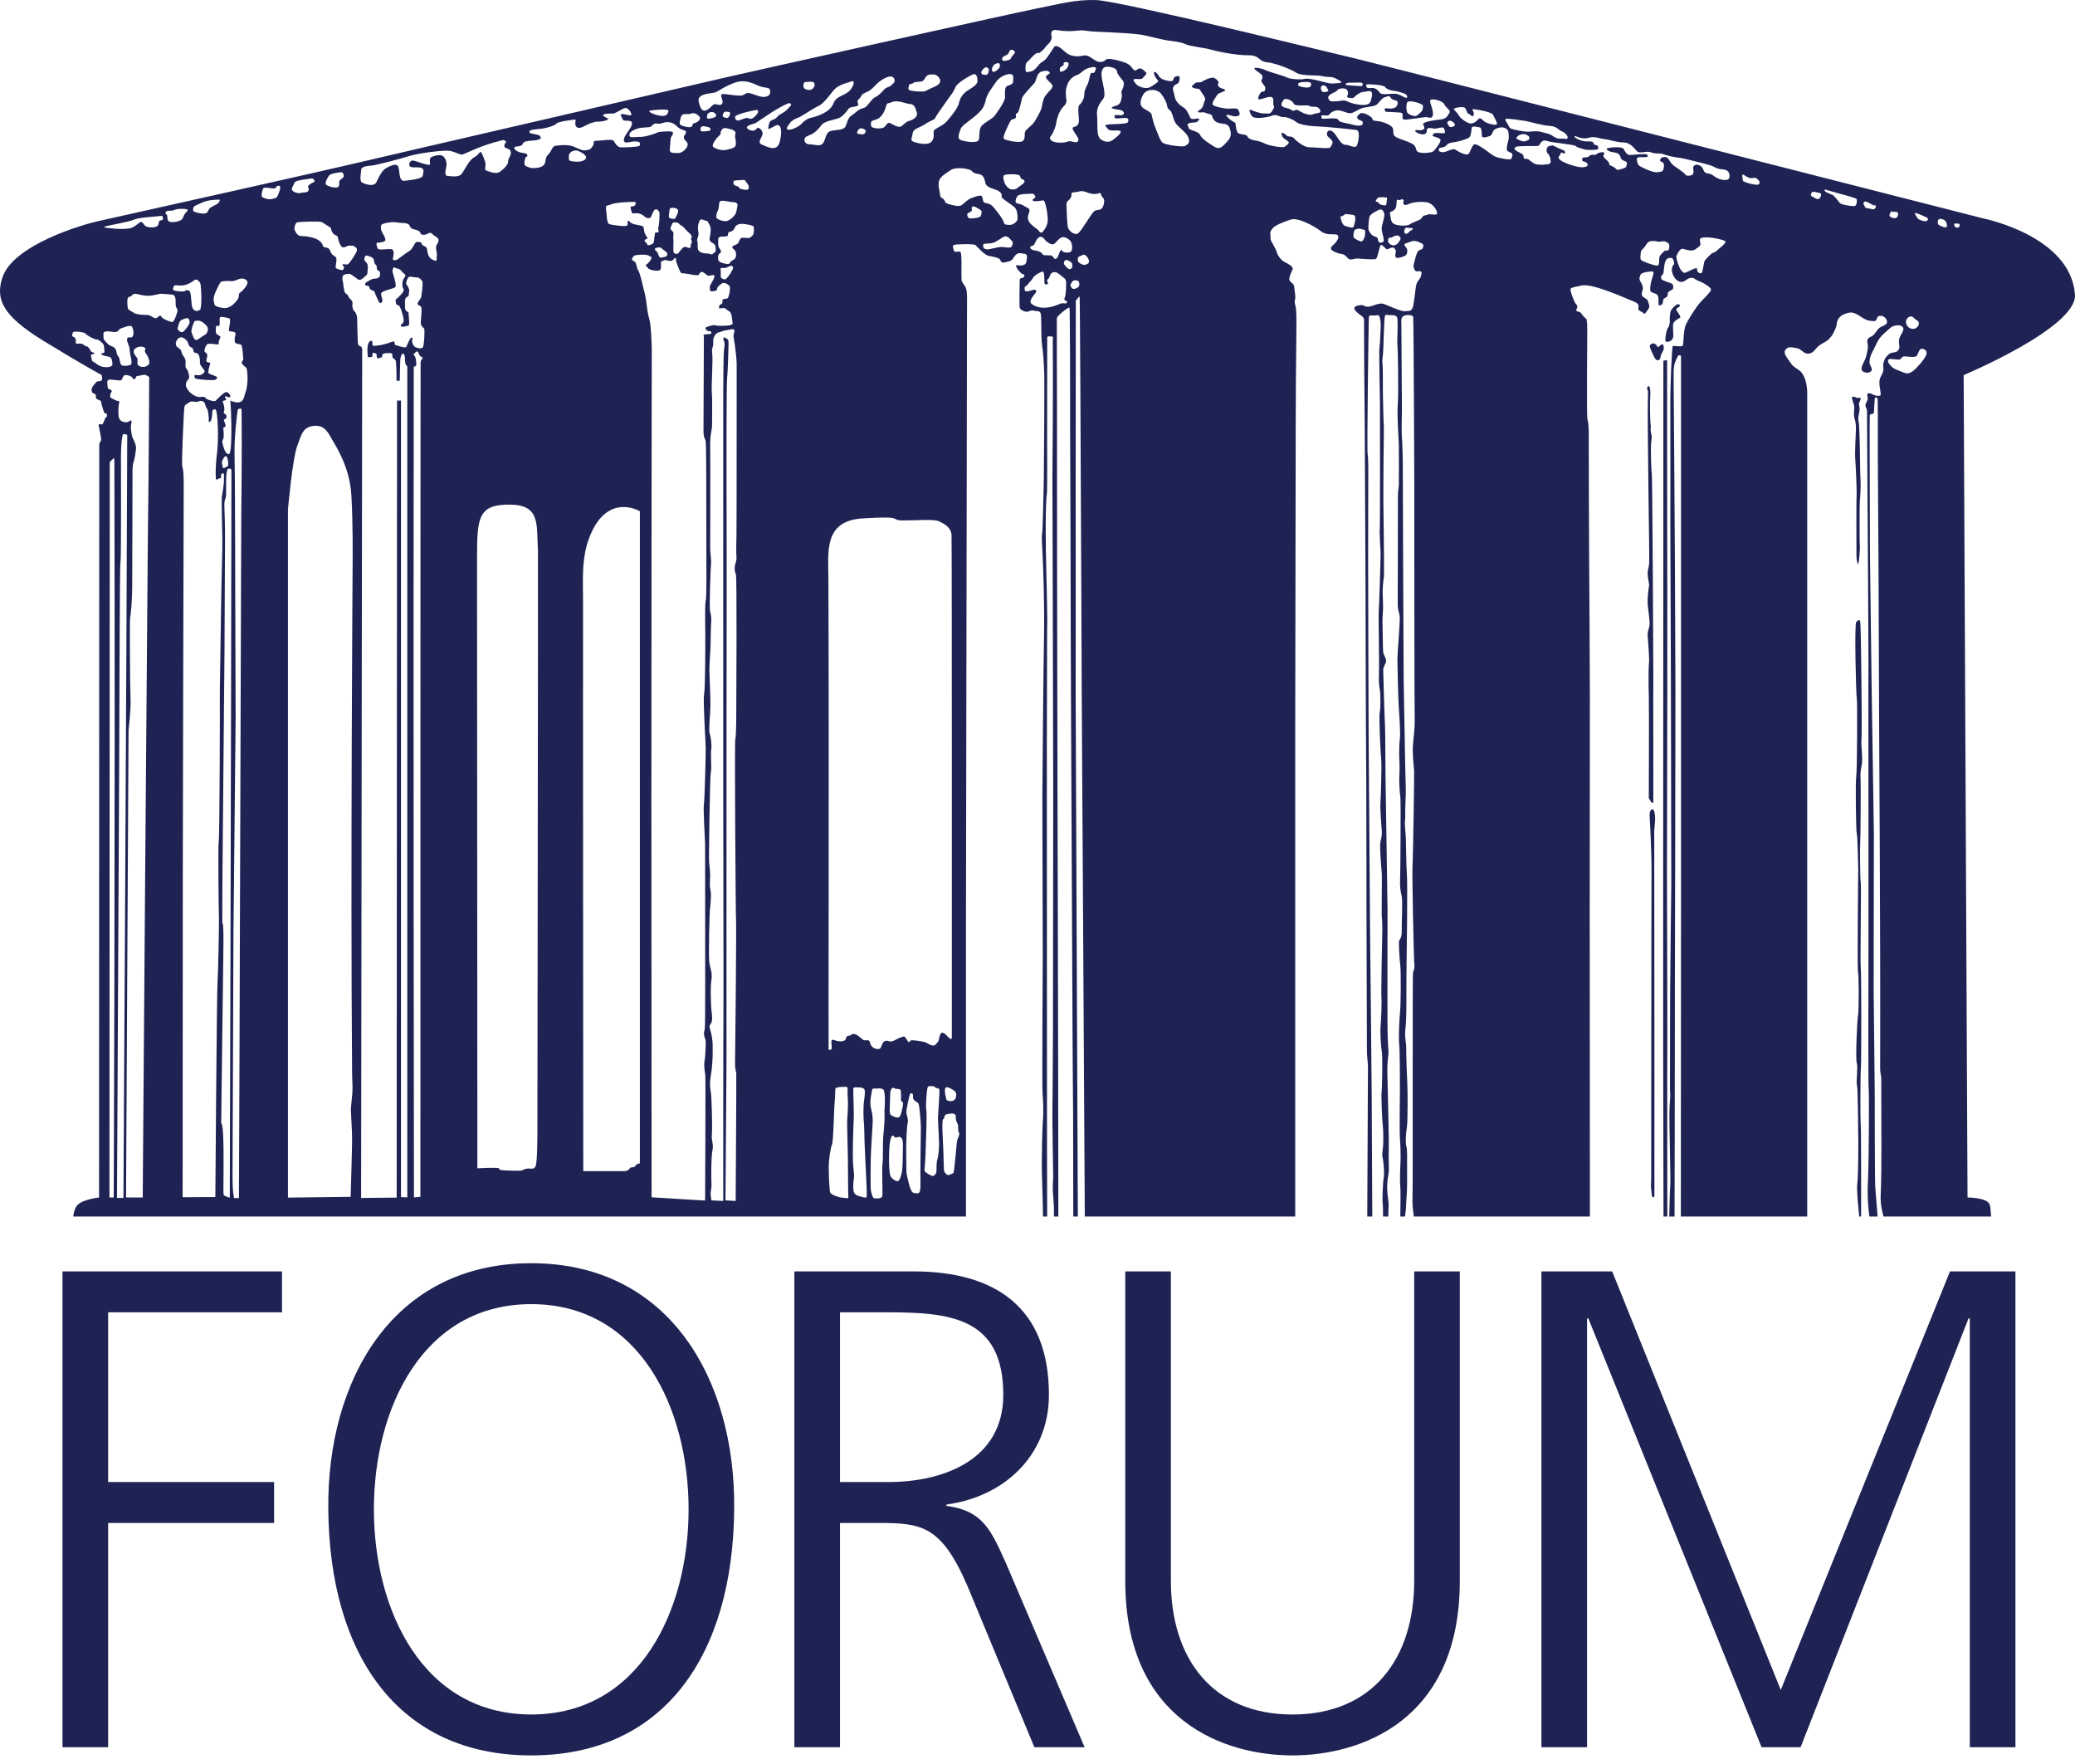 <?xml version="1.0" encoding="UTF-8"?>
<svg width="100px" height="85px" viewBox="0 0 100 85" version="1.1" xmlns="http://www.w3.org/2000/svg" xmlns:xlink="http://www.w3.org/1999/xlink">
    <title>forum-logo</title>
    <g id="forum-logo" stroke="none" stroke-width="1" fill="none" fill-rule="evenodd">
        <g fill="#1F2354" id="Shape">
            <path d="M70.352,61.264 L68.154,61.264 L68.154,76.177 C68.154,79.921 66.146,82.615 62.29,82.615 C58.435,82.615 56.428,79.921 56.428,76.177 L56.428,61.264 L54.229,61.264 L54.229,76.177 C54.229,82.944 59.041,84.586 62.29,84.586 C65.541,84.586 70.352,82.944 70.352,76.177 L70.352,61.264 Z M15.821,72.727 C15.884,79.758 19.198,84.586 25.602,84.586 C32.006,84.586 35.32,79.758 35.383,72.727 C35.448,66.519 32.293,60.869 25.602,60.869 C18.911,60.869 15.757,66.519 15.821,72.727 Z M3.013,84.192 L5.211,84.192 L5.211,73.386 L13.209,73.386 L13.209,71.414 L5.211,71.414 L5.211,63.235 L13.591,63.235 L13.591,61.263 L3.013,61.263 L3.013,84.192 Z M38.283,84.192 L40.482,84.192 L40.482,73.386 L42.298,73.386 C44.401,73.386 45.356,73.483 46.632,76.44 L49.849,84.192 L52.271,84.192 L48.479,75.323 C47.778,73.779 47.396,72.793 45.612,72.563 L45.612,72.497 C48.351,72.136 50.551,70.166 50.551,67.21 C50.551,63.003 47.969,61.263 44.019,61.263 L38.283,61.263 L38.283,84.192 Z M74.285,84.192 L76.484,84.192 L76.484,63.53 L76.547,63.53 L84.896,84.192 L86.775,84.192 L94.868,63.53 L94.931,63.53 L94.931,84.192 L97.13,84.192 L97.13,61.263 L93.976,61.263 L85.82,81.433 L77.695,61.263 L74.285,61.263 L74.285,84.192 Z M25.602,62.841 C30.828,62.841 33.185,67.865 33.185,72.727 C33.185,77.589 30.828,82.614 25.602,82.614 C20.378,82.614 18.019,77.589 18.019,72.727 C18.019,67.865 20.378,62.841 25.602,62.841 Z M40.482,63.235 L42.743,63.235 C45.771,63.235 48.351,63.465 48.351,67.21 C48.351,70.395 45.389,71.414 42.808,71.414 L40.482,71.414 L40.482,63.235 Z M89.674,54.199 C89.698,54.395 89.692,58.185 89.692,58.618 L89.603,58.618 C89.587,58.474 89.46,57.289 89.509,57.006 C89.562,56.702 89.562,54.822 89.553,54.71 C89.545,54.597 89.545,52.475 89.493,52.302 C89.441,52.128 89.553,51.41 89.483,51.228 C89.415,51.047 89.501,49.106 89.545,48.915 C89.588,48.725 89.588,46.975 89.545,46.862 C89.501,46.75 89.553,41.856 89.553,41.856 C89.553,41.856 89.527,40.323 89.483,40.176 C89.441,40.029 89.415,37.612 89.457,37.412 C89.501,37.213 89.519,33.715 89.483,33.636 C89.449,33.558 89.362,30.068 89.457,29.972 C89.553,29.876 89.604,29.842 89.648,29.938 C89.692,30.033 89.744,35.559 89.708,35.68 C89.674,35.802 89.787,36.564 89.726,36.841 C89.666,37.118 89.648,37.309 89.666,37.526 C89.682,37.741 89.666,40.427 89.648,40.618 C89.63,40.809 89.64,42.376 89.674,42.506 C89.708,42.635 89.64,46.386 89.674,46.603 C89.708,46.82 89.708,51.236 89.682,51.419 C89.656,51.601 89.648,53.992 89.674,54.199 Z M80.352,50.796 C80.344,50.871 80.351,57.579 80.352,58.618 L80.169,58.618 L80.153,50.75 L80.153,42.475 L80.163,17.396 C80.163,17.374 80.203,17.377 80.22,17.372 C80.273,17.354 80.341,17.345 80.343,17.374 L80.343,22.437 L80.352,28.495 L80.352,33.741 L80.335,42.042 C80.335,42.124 80.361,50.715 80.352,50.796 Z M90.375,57.231 C90.396,57.458 90.461,58.29 90.487,58.618 L90.092,58.618 C90.066,58.453 89.975,57.798 90.021,56.91 C90.072,55.879 90.082,52.449 90.055,52.433 C90.029,52.415 90.047,45.789 90.047,45.789 L90.047,39.431 C90.047,39.431 90.038,32.077 90.047,32.025 C90.055,31.973 89.986,21.727 89.986,21.727 L89.977,19.812 C89.977,19.812 89.961,19.674 89.935,19.648 C89.909,19.622 89.873,19.535 89.935,19.414 C89.995,19.292 90.029,19.214 90.003,19.119 C89.982,19.041 89.983,18.975 90.029,18.944 C90.124,18.952 90.174,18.965 90.186,18.972 C90.297,19.041 90.466,19.096 90.6,19.067 C90.714,19.041 90.513,18.572 90.592,18.27 C90.634,18.11 90.722,18.042 90.757,17.88 C90.791,17.722 90.728,17.62 90.775,17.464 C90.828,17.283 90.895,17.178 91.042,17.058 C91.184,16.943 91.363,17.027 91.476,16.885 C91.599,16.728 91.49,16.572 91.52,16.373 C91.555,16.117 91.874,15.865 91.657,15.724 C91.552,15.656 91.461,15.669 91.337,15.69 C91.146,15.719 91.07,15.834 90.921,15.957 C90.657,16.179 90.524,16.344 90.385,16.66 C90.246,16.97 90.103,17.126 90.098,17.456 C90.097,17.628 90.292,17.772 90.168,17.89 C90.092,17.961 90.009,17.974 89.909,17.95 C89.818,17.929 89.741,17.9 89.718,17.811 C89.674,17.647 89.878,17.411 89.943,17.144 C89.982,16.977 90.006,16.883 90.021,16.711 C90.033,16.562 89.943,16.456 90.021,16.329 C90.081,16.234 90.178,16.24 90.263,16.166 C90.385,16.059 90.414,15.964 90.522,15.845 C90.671,15.685 90.987,15.685 90.938,15.473 C90.898,15.295 90.697,15.162 90.532,15.238 C90.433,15.285 90.469,15.426 90.367,15.463 C90.301,15.489 90.257,15.467 90.186,15.463 C89.716,15.444 89.491,14.947 89.041,15.083 C88.853,15.14 88.729,15.186 88.609,15.344 C88.496,15.491 88.544,15.63 88.47,15.802 C88.379,16.015 88.325,16.145 88.167,16.313 C88.01,16.48 87.867,16.507 87.683,16.642 C87.477,16.791 87.422,17.009 87.171,17.04 C86.917,17.072 86.827,16.806 86.574,16.771 C86.381,16.747 86.22,16.682 86.08,16.815 C85.876,17.009 86.155,17.262 86.305,17.5 C86.465,17.757 86.72,17.767 86.877,18.028 C86.94,18.133 86.966,18.198 87.006,18.314 C87.061,18.471 87.082,18.704 87.094,18.834 L87.094,58.618 L81.005,58.618 L81.013,42.601 L81.013,17.265 C81.013,17.195 81.021,17.118 80.961,17.118 C80.9,17.118 80.879,17.129 80.858,17.17 C80.675,17.526 80.649,17.603 80.657,18.33 C80.667,19.059 80.718,26.69 80.718,27.027 C80.718,27.365 80.744,32.795 80.744,33.134 L80.734,40.046 L80.718,47.356 L80.71,54.77 L80.701,58.618 L80.446,58.618 C80.454,58.246 80.482,57.183 80.498,57.061 C80.516,56.917 80.443,53.977 80.453,53.653 C80.463,53.328 80.471,53.075 80.488,52.923 C80.506,52.769 80.48,52.553 80.48,52.462 L80.488,47.929 C80.488,47.359 80.544,42.684 80.544,42.611 L80.526,32.661 C80.526,32.417 80.498,25.692 80.498,25.305 C80.498,24.916 80.506,20.887 80.498,19.734 C80.488,18.581 80.569,16.786 80.615,16.669 C80.723,16.663 81.013,16.713 81.083,16.669 C81.156,16.624 81.11,15.904 81.254,15.624 C81.398,15.345 81.555,15.096 81.777,14.777 C82.02,14.427 82.525,14.047 82.452,13.921 C82.381,13.794 82.03,13.595 81.876,13.542 C81.722,13.488 81.759,13.479 81.641,13.415 C81.524,13.352 81.38,13.398 81.264,13.488 C81.146,13.577 81.002,13.64 80.832,13.514 C80.66,13.388 80.534,13.109 80.579,12.91 C80.625,12.713 80.702,12.771 80.683,12.69 C80.665,12.609 80.665,12.447 80.539,12.43 C80.412,12.412 80.297,12.442 80.234,12.677 C80.173,12.91 80.199,13.145 80.136,13.218 C80.072,13.289 80.019,13.317 80.064,13.433 C80.108,13.55 80.587,13.623 80.615,13.713 C80.642,13.802 80.66,13.866 80.615,13.928 C80.569,13.992 80.472,13.992 80.407,14.073 C80.343,14.154 80.398,14.254 80.317,14.315 C80.234,14.379 80.173,14.353 80.153,14.469 C80.136,14.586 80.136,14.667 80.055,14.694 C79.974,14.722 79.938,14.74 79.928,14.649 C79.92,14.56 79.965,14.272 79.847,14.191 C79.731,14.11 79.587,14.11 79.541,14.027 C79.496,13.946 79.559,13.587 79.614,13.433 C79.668,13.281 79.731,13.092 79.64,13.082 C79.551,13.074 79.119,13.109 79.064,13.236 C79.01,13.362 78.993,13.433 79.028,13.506 C79.064,13.577 79.208,13.812 79.172,13.938 C79.137,14.065 79.082,14.191 79.163,14.28 C79.244,14.371 79.397,14.388 79.433,14.55 C79.47,14.712 79.514,14.748 79.46,14.856 C79.405,14.966 79.334,15.02 79.308,15.075 C79.281,15.128 79.226,15.128 79.172,15.065 C79.119,15.002 78.965,14.995 78.955,14.885 C78.947,14.775 79.056,14.649 78.722,14.523 C78.389,14.396 76.759,13.64 76.226,13.757 C75.692,13.875 75.674,13.857 75.692,14.001 C75.709,14.146 75.892,14.613 75.955,14.659 C76.019,14.704 76.027,14.801 76.001,14.856 C75.973,14.913 75.91,14.957 76.019,15.002 C76.126,15.047 76.153,15.012 76.234,15.138 C76.315,15.264 76.396,15.318 76.433,15.353 C76.469,15.389 76.495,15.434 76.495,15.939 C76.495,16.443 76.459,20.05 76.504,20.204 C76.55,20.356 76.567,20.543 76.567,21.076 C76.567,21.609 76.577,26.414 76.585,26.899 C76.595,27.387 76.621,33.427 76.621,33.516 L76.613,44.108 L76.621,55.617 L76.621,58.618 L68.138,58.618 C68.104,58.403 68.055,58.025 68.072,57.733 C68.099,57.299 68.063,46.888 68.099,46.836 C68.133,46.784 68.185,46.645 68.159,46.438 C68.133,46.231 68.047,42.038 68.072,41.743 C68.099,41.448 68.159,37.249 68.151,37.136 C68.141,37.022 68.072,36.391 68.089,35.983 C68.107,35.577 68.193,35.178 68.177,34.571 C68.159,33.966 68.159,23.658 68.159,23.511 C68.159,23.364 68.13,15.69 68.107,15.284 C68.099,15.143 67.657,15.143 67.579,15.282 C67.5,15.421 67.536,15.507 67.536,15.585 L67.562,19.76 C67.562,19.881 67.544,20.73 67.553,20.877 C67.562,21.024 67.604,21.874 67.604,22.211 C67.604,22.549 67.639,32.596 67.647,32.805 C67.657,33.012 67.726,37.578 67.743,37.759 C67.761,37.942 67.735,38.782 67.726,38.868 C67.717,38.954 67.735,39.448 67.709,39.579 C67.683,39.708 67.743,40.106 67.752,40.409 C67.761,40.713 67.769,41.753 67.804,42.177 C67.838,42.601 67.795,46.153 67.787,46.394 C67.778,46.637 67.778,47.728 67.778,48.206 C67.778,48.682 67.769,49.331 67.726,49.634 C67.683,49.938 67.778,50.318 67.769,50.466 C67.761,50.613 67.804,51.955 67.821,52.18 C67.838,52.405 67.856,54.06 67.795,54.38 C67.735,54.701 67.735,55.151 67.778,55.248 C67.821,55.342 67.812,55.854 67.812,55.983 L67.812,57.066 C67.812,57.446 67.761,57.966 67.761,58.157 C67.761,58.245 67.735,58.436 67.709,58.618 L67.485,58.618 C67.49,58.277 67.505,57.299 67.484,57.179 C67.458,57.032 67.474,56.355 67.492,56.053 C67.51,55.75 67.492,55.143 67.466,54.84 C67.44,54.537 67.466,52.743 67.466,52.467 C67.466,52.19 67.466,50.605 67.43,50.292 C67.396,49.98 67.44,49.046 67.474,48.725 C67.51,48.405 67.518,46.776 67.484,46.516 C67.448,46.256 67.396,45.39 67.43,45.321 C67.466,45.251 67.562,45.174 67.553,44.853 C67.544,44.533 67.604,43.423 67.553,43.19 C67.5,42.955 67.458,42.74 67.474,42.42 C67.492,42.099 67.51,38.617 67.492,38.461 C67.474,38.304 67.414,37.811 67.44,37.361 C67.466,36.911 67.43,36.477 67.43,36.365 C67.43,36.252 67.43,35.82 67.466,35.585 C67.5,35.352 67.422,34.181 67.406,33.966 C67.388,33.749 67.344,32.112 67.344,31.8 C67.344,31.487 67.474,29.972 67.458,29.739 C67.44,29.504 67.362,29.418 67.362,29.132 L67.37,23.865 C67.37,23.718 67.406,23.459 67.414,23.389 C67.422,23.32 67.414,21.631 67.414,21.44 C67.414,21.249 67.319,20.029 67.362,19.501 C67.406,18.972 67.37,16.771 67.344,16.608 C67.319,16.443 67.38,15.758 67.344,15.361 C67.333,15.232 67.249,15.178 67.06,15.186 C66.869,15.196 66.773,15.117 66.739,15.238 C66.703,15.36 66.67,16.903 66.652,17.05 C66.634,17.195 66.603,17.367 66.629,17.574 C66.655,17.782 66.634,18.73 66.652,19.302 C66.67,19.873 66.67,20.315 66.686,20.437 C66.703,20.556 66.677,21.83 66.677,21.996 C66.677,22.159 66.661,23.996 66.67,24.369 C66.677,24.741 66.713,27.634 66.695,27.782 C66.677,27.929 66.608,28.309 66.644,28.873 C66.677,29.436 66.618,29.669 66.626,29.972 C66.634,30.275 66.644,31.35 66.661,31.445 C66.677,31.541 66.817,31.748 66.799,31.869 C66.781,31.991 66.661,32.12 66.661,32.294 C66.661,32.467 66.729,34.71 66.747,34.97 C66.765,35.23 66.765,37.213 66.773,37.482 C66.781,37.751 66.869,43.606 66.869,43.831 C66.869,44.056 66.859,48.907 66.869,49.625 C66.877,50.344 66.929,50.673 66.912,50.794 C66.895,50.916 66.851,51.298 66.859,51.678 C66.869,52.059 66.946,54.987 66.929,55.463 C66.912,55.941 66.946,56.295 66.929,56.461 C66.912,56.624 66.843,56.927 66.851,57.273 C66.859,57.62 66.929,57.845 66.92,58.123 C66.914,58.316 66.904,58.483 66.907,58.618 L66.653,58.618 C66.653,58.444 66.65,58.055 66.634,57.985 C66.614,57.897 66.634,57.045 66.684,56.767 C66.734,56.486 66.655,55.818 66.624,55.738 C66.595,55.659 66.644,55.329 66.655,55.22 C66.665,55.11 66.674,54.479 66.644,54.29 C66.614,54.1 66.554,52.826 66.585,52.583 C66.614,52.34 66.634,50.864 66.595,50.674 C66.554,50.485 66.504,49.705 66.535,49.425 C66.564,49.146 66.595,48.196 66.575,48.096 C66.554,47.997 66.605,45.13 66.614,45.021 C66.624,44.911 66.614,44.312 66.595,44.202 C66.575,44.094 66.605,42.245 66.595,42.135 C66.585,42.025 66.475,40.775 66.525,40.576 C66.575,40.377 66.605,40.207 66.595,40.087 C66.585,39.967 66.504,38.887 66.525,38.727 C66.545,38.568 66.595,36.83 66.564,36.59 C66.535,36.351 66.446,34.542 66.495,34.312 C66.545,34.084 66.525,33.365 66.504,33.265 C66.485,33.166 66.435,32.933 66.456,32.455 C66.475,31.976 66.425,29.638 66.446,29.439 C66.466,29.24 66.545,26.753 66.535,26.622 C66.525,26.493 66.475,25.593 66.495,25.483 C66.516,25.373 66.504,19.545 66.504,19.402 C66.504,19.26 66.456,16.962 66.475,16.823 C66.495,16.684 66.525,16.244 66.525,16.075 C66.525,15.905 66.575,15.596 66.503,15.339 C66.478,15.247 66.485,15.157 66.305,15.198 C66.126,15.237 65.977,15.117 65.967,15.316 C65.957,15.517 65.87,21.698 65.91,21.887 C65.949,22.078 65.946,22.528 65.936,24.745 C65.926,26.962 65.957,34.914 65.957,35.303 C65.957,35.692 66.027,44.761 66.027,44.911 C66.027,45.06 66.106,52.233 66.106,52.743 C66.106,53.182 66.129,57.467 66.134,58.618 L65.892,58.618 L65.926,51.364 C65.926,51.264 65.876,50.885 65.876,50.665 L65.857,44.791 C65.857,44.651 65.847,36.451 65.836,36.3 C65.826,36.151 65.807,28.07 65.807,27.99 C65.807,27.909 65.766,18.96 65.756,18.85 C65.747,18.742 65.737,15.486 65.737,15.416 C65.737,15.347 65.706,15.277 65.586,15.198 C65.468,15.117 65.248,14.945 65.268,14.835 C65.289,14.725 65.586,14.686 65.667,14.706 C65.747,14.725 65.816,14.804 65.986,14.775 C66.156,14.744 66.475,14.586 66.655,14.636 C66.834,14.686 67.536,15.028 67.705,14.997 C67.874,14.968 67.974,15.024 68.063,14.864 C68.154,14.706 68.203,13.877 68.264,13.688 C68.322,13.498 68.454,13.438 68.473,13.318 C68.492,13.199 68.552,13.119 68.463,13.079 C68.373,13.04 68.253,13.119 68.193,13.03 C68.133,12.939 68.104,12.833 68.133,12.731 C68.164,12.627 68.264,12.149 68.363,12.08 C68.463,12.008 68.533,12.039 68.562,11.96 C68.593,11.879 68.612,11.85 68.583,11.79 C68.552,11.73 68.518,11.735 68.471,11.709 C68.3,11.609 68.113,11.579 67.965,11.651 C67.814,11.721 67.665,11.721 67.685,11.8 C67.705,11.879 67.845,11.979 67.824,12.119 C67.804,12.258 67.775,12.308 67.634,12.358 C67.495,12.409 67.265,12.488 67.246,12.349 C67.226,12.209 67.306,12.119 67.256,12.049 C67.207,11.979 67.204,11.9 67.043,11.939 C66.885,11.979 66.874,12.059 66.784,11.979 C66.694,11.9 66.595,11.759 66.535,11.819 C66.475,11.879 66.396,12.438 66.305,12.478 C66.216,12.518 65.667,12.478 65.478,12.459 C65.289,12.438 65.169,12.528 65.049,12.497 C64.929,12.468 64.856,12.258 64.657,12.238 C64.458,12.219 64.188,12.089 64.159,12.02 C64.128,11.949 64.128,11.91 64.238,11.819 C64.348,11.73 64.497,11.541 64.497,11.44 C64.497,11.34 64.468,11.301 64.327,11.291 C64.188,11.282 63.898,11.33 63.66,11.141 C63.42,10.952 62.579,10.453 62.2,10.582 C61.821,10.712 61.452,10.853 61.342,10.992 C61.232,11.131 61.203,11.172 61.222,11.32 C61.243,11.471 61.212,11.5 61.253,11.591 C61.291,11.68 61.512,12.039 61.531,12.149 C61.552,12.258 61.711,12.535 61.931,12.638 C62.15,12.74 62.31,12.86 62.3,12.949 C62.29,13.04 62.161,13.229 62.15,13.349 C62.14,13.469 62.101,13.469 62.2,13.579 C62.3,13.688 62.36,13.668 62.379,13.888 C62.399,14.107 62.449,14.296 62.41,14.435 C62.37,14.576 62.41,14.604 62.43,14.744 C62.449,14.889 62.499,14.706 62.47,16.614 C62.439,18.521 62.439,23.453 62.439,23.645 L62.42,35.243 L62.42,58.618 L52.279,58.618 C52.268,57.255 52.184,42.164 52.184,42.073 C52.184,41.981 52.127,33.411 52.13,33.048 C52.135,32.683 52.091,24.408 52.091,24.256 C52.091,24.103 52.049,14.325 52.031,14.294 C52.013,14.264 51.879,14.447 51.85,14.485 C51.819,14.524 51.847,14.555 51.847,14.6 L51.84,23.198 C51.84,23.276 51.845,33.519 51.84,33.636 C51.837,33.754 51.944,58.618 51.944,58.618 L51.724,58.618 C51.724,58.251 51.716,54.095 51.716,53.754 C51.716,53.41 51.685,50.119 51.69,50.05 C51.693,49.98 51.641,39.791 51.641,39.708 C51.641,39.626 51.597,30.67 51.602,30.6 C51.607,30.531 51.576,20.874 51.572,20.791 C51.568,20.709 51.581,17.345 51.552,15.036 C51.55,14.952 51.562,14.791 51.499,14.824 C51.403,14.871 50.931,15.217 50.931,15.347 C50.931,15.476 50.935,19.7 50.94,19.847 C50.943,19.995 50.943,26.352 50.943,26.569 C50.943,26.784 50.961,38.648 50.966,38.899 C50.971,39.149 50.995,51.492 50.995,51.601 L51.005,58.618 L50.793,58.618 C50.798,58.39 50.796,58.057 50.762,57.72 C50.702,57.113 50.762,56.849 50.757,56.732 C50.754,56.616 50.705,53.632 50.718,53.431 C50.731,53.234 50.741,49.954 50.744,49.82 C50.749,49.687 50.757,37.958 50.757,37.958 L50.741,30.977 C50.741,30.9 50.723,23.074 50.718,23.009 C50.715,22.943 50.762,19.064 50.734,16.446 C50.734,16.357 50.767,16.226 50.715,16.218 C50.663,16.21 50.468,16.187 50.468,16.252 L50.463,21.172 C50.463,21.28 50.475,23.64 50.454,23.767 C50.433,23.891 50.354,24.707 50.424,27.44 C50.492,30.173 50.463,30.215 50.463,30.215 C50.463,30.215 50.454,35.845 50.451,35.949 C50.446,36.053 50.459,46.365 50.454,46.512 C50.451,46.66 50.459,55.507 50.459,55.631 L50.466,58.618 L50.264,58.618 C50.26,58.337 50.254,57.702 50.223,56.903 C50.184,55.81 50.234,54.254 50.264,53.941 C50.294,53.631 50.273,52.988 50.244,52.716 C50.213,52.446 50.254,46.346 50.254,46.054 L50.234,38.419 C50.234,37.898 50.285,32.18 50.314,30.683 C50.344,29.187 50.273,27.263 50.244,26.731 C50.213,26.198 50.194,25.829 50.223,25.719 C50.254,25.607 50.291,23.535 50.302,23.275 C50.312,23.012 50.338,18.589 50.328,18.076 C50.319,17.565 50.264,16.889 50.213,16.567 C50.163,16.247 50.204,15.251 50.153,15.101 C50.103,14.95 49.953,15.01 49.831,14.971 C49.711,14.931 49.611,15 49.511,15.021 C49.41,15.041 49.192,14.941 49.151,14.853 C49.111,14.764 49.142,13.697 49.142,13.527 C49.142,13.356 49.242,13.427 49.323,13.365 C49.402,13.305 49.37,13.226 49.282,13.205 C49.193,13.185 49.001,12.944 48.97,12.834 C48.941,12.722 49.082,12.823 49.282,12.784 C49.483,12.744 49.47,12.595 49.49,12.404 C49.511,12.212 49.401,12.243 49.192,12.203 C48.983,12.162 48.891,12.365 48.8,12.485 C48.709,12.604 48.518,12.616 48.408,12.645 C48.298,12.675 48.237,12.616 48.198,12.515 C48.157,12.415 47.825,12.365 47.634,12.324 C47.443,12.284 47.086,11.882 47.014,11.811 C46.945,11.742 46.09,11.761 45.98,11.801 C45.87,11.842 45.949,11.973 45.97,12.073 C45.99,12.174 46.14,12.112 46.261,12.124 C46.381,12.133 46.317,13.045 46.342,13.496 C46.352,13.637 46.522,13.738 46.572,13.959 C46.622,14.179 46.603,14.641 46.603,14.863 L46.553,44.438 L46.553,58.618 L3.529,58.618 C3.54,58.518 3.584,58.22 3.734,58.065 C4.003,57.786 4.774,57.702 4.774,57.702 L4.783,21.45 C4.783,21.295 4.853,21.283 4.873,21.215 C4.892,21.146 4.774,20.587 4.754,20.498 C4.735,20.411 4.863,20.45 4.921,20.45 C4.979,20.45 5.067,20.095 5.127,20.085 C5.185,20.076 5.146,20.037 5.146,19.959 C5.146,19.88 5.067,19.959 5.028,19.889 C4.989,19.822 4.882,19.457 4.873,19.37 C4.863,19.281 4.754,19.282 4.675,19.234 C4.597,19.184 4.627,19.115 4.617,19.036 C4.607,18.958 4.466,18.984 4.43,18.879 C4.353,18.657 4.588,18.497 4.636,18.418 C4.685,18.34 4.822,18.398 4.892,18.33 C4.96,18.261 4.892,18.065 4.892,18.065 C4.892,18.065 4.117,17.662 2.085,16.417 C0.055,15.172 -0.185,14.393 0.097,13.428 C0.583,11.766 4.149,10.786 4.646,10.676 C6.61,10.241 15.881,8.165 16.899,7.921 C17.919,7.675 34.403,3.867 34.973,3.731 C35.541,3.595 48.659,0.67 49.894,0.424 C51.131,0.179 51.824,-0.027 52.828,0.003 C54.006,0.038 64.965,2.75 65.153,2.779 C65.339,2.808 95.598,10.529 95.598,10.529 C95.598,10.529 99.791,11.367 99.998,14.191 C100.116,15.781 94.634,18.075 94.634,18.075 L94.821,57.702 C94.821,57.702 95.797,57.699 95.897,58.062 C95.928,58.175 95.947,58.484 95.956,58.618 L90.773,58.618 C90.726,58.457 90.607,58.011 90.636,57.56 C90.67,57.014 90.67,55.455 90.67,55.334 L90.662,51.939 C90.662,51.886 90.602,51.644 90.61,51.479 C90.618,51.314 90.61,46.153 90.61,46.066 L90.592,41.05 L90.558,34.382 L90.532,27.599 L90.496,21.796 C90.496,21.691 90.506,20.401 90.49,19.252 C90.49,19.195 90.437,19.111 90.375,19.162 C90.315,19.214 90.333,19.873 90.297,19.917 C90.263,19.959 90.128,19.93 90.11,20.007 C90.093,20.087 90.119,26.53 90.119,26.773 C90.119,27.016 90.202,33.195 90.202,33.307 C90.202,33.42 90.307,40.011 90.307,40.132 L90.297,47.782 L90.349,52.692 C90.349,52.821 90.349,56.945 90.375,57.231 Z M35.365,16.064 C35.365,16.064 35.483,15.828 35.258,15.866 C35.031,15.907 34.874,15.926 34.766,15.975 C34.659,16.023 34.55,16.004 34.452,16.161 C34.354,16.318 34.374,16.407 34.374,16.574 C34.374,16.741 34.285,16.742 34.325,17.055 C34.364,17.367 34.275,18.625 34.306,18.939 C34.335,19.253 34.316,20.302 34.316,20.508 C34.316,20.715 34.217,20.942 34.226,21.46 C34.236,21.979 34.226,26.336 34.226,26.454 C34.226,26.571 34.285,27.032 34.266,27.17 C34.246,27.307 34.178,29.23 34.217,29.417 C34.256,29.603 34.295,29.781 34.275,29.967 C34.256,30.153 34.246,30.83 34.246,31.026 C34.246,31.222 34.188,31.978 34.188,32.272 C34.188,32.567 34.246,33.597 34.236,34.039 C34.226,34.481 34.147,35.175 34.197,35.322 C34.246,35.47 34.316,35.883 34.275,36.107 C34.236,36.334 34.306,36.98 34.256,37.226 C34.207,37.472 34.168,40.985 34.168,41.358 C34.168,41.73 34.246,41.916 34.217,42.358 C34.188,42.8 34.236,42.829 34.256,42.986 C34.275,43.143 34.246,43.564 34.217,43.789 C34.188,44.016 34.147,45.978 34.178,46.321 C34.207,46.664 34.345,46.812 34.285,47.225 C34.226,47.637 34.266,48.165 34.266,48.411 C34.266,48.657 34.354,49.01 34.306,49.206 C34.256,49.402 34.155,49.37 34.207,49.54 C34.4,50.178 34.335,50.55 34.345,50.717 C34.354,50.883 34.316,51.492 34.275,51.709 C34.236,51.924 34.188,52.269 34.246,52.543 C34.306,52.816 34.335,54.408 34.306,54.681 C34.275,54.955 34.403,55.122 34.335,55.436 C34.266,55.75 34.275,56.841 34.285,56.967 C34.295,57.093 34.285,57.272 34.256,57.408 C34.226,57.545 34.285,57.84 34.285,57.84 L34.855,57.869 C34.855,57.869 34.855,49.167 34.864,49.059 C34.874,48.95 34.855,37.943 34.855,37.825 L34.855,18.92 C34.855,18.763 34.864,17.115 34.884,16.946 C34.903,16.78 34.934,16.574 34.913,16.496 C34.893,16.417 34.826,16.299 34.874,16.27 C34.923,16.24 34.954,16.279 35.012,16.318 C35.07,16.359 35.111,16.318 35.111,16.564 C35.111,16.81 35.07,17.986 35.041,18.241 C35.012,18.497 35.012,21.832 35.012,22.117 L35.021,27.602 L35.012,36.747 L35.012,51.081 L34.963,57.84 L35.454,57.869 C35.454,57.869 35.493,51.816 35.483,51.719 C35.473,51.62 35.415,51.473 35.424,51.257 C35.434,51.04 35.493,44.586 35.473,44.398 C35.454,44.212 35.395,35.774 35.434,35.646 C35.473,35.52 35.483,34.795 35.483,34.283 C35.483,33.773 35.522,27.749 35.463,27.66 C35.405,27.573 35.395,27.377 35.415,27.268 C35.434,27.16 35.512,26.983 35.493,26.846 C35.473,26.708 35.483,26.012 35.493,25.806 C35.502,25.601 35.502,17.672 35.502,17.534 C35.502,17.398 35.454,16.77 35.355,16.261 C35.341,16.185 35.365,16.064 35.365,16.064 Z M31.607,13.04 C31.445,13.038 31.264,12.981 31.215,12.904 C31.165,12.824 31.068,12.795 31.165,12.737 C31.264,12.677 31.461,12.425 31.382,12.384 C31.303,12.345 31.235,12.287 31.117,12.277 C30.999,12.266 30.587,12.266 30.539,12.345 C30.489,12.425 30.43,12.454 30.469,12.522 C30.508,12.591 30.607,12.58 30.645,12.687 C30.684,12.795 30.705,12.972 30.764,13.041 C30.822,13.109 30.94,13.581 30.979,13.768 C31.02,13.954 31.117,14.23 31.165,14.681 C31.215,15.131 31.274,15.308 31.314,15.465 C31.353,15.622 31.421,16.367 31.411,17.191 C31.402,18.016 31.392,38.248 31.392,38.492 L31.402,57.693 L33.981,57.85 C33.981,57.85 34.011,51.915 33.99,51.796 C33.971,51.678 33.913,51.325 33.951,51.149 C33.99,50.973 34.031,50.208 34,50.109 C33.971,50.011 33.893,49.854 33.942,49.687 C33.99,49.52 33.971,49.245 33.981,48.911 C33.99,48.578 33.981,40.768 33.981,40.662 C33.981,40.553 33.883,38.983 33.922,38.767 C33.961,38.552 34.011,36.392 34.011,36.088 C34.011,35.784 33.872,33.744 33.932,33.459 C33.99,33.174 33.99,31.123 33.99,30.633 C33.99,30.144 33.961,29.151 34.011,28.946 C34.06,28.74 34.04,27.631 34.04,25.394 C34.04,23.158 34.04,21.322 34,21.215 C33.961,21.107 33.903,21.087 33.903,20.725 C33.903,20.361 33.922,16.211 33.922,16.211 C33.922,16.211 33.843,16.132 34,16.113 C34.159,16.093 34.29,16.106 34.285,16.044 C34.275,15.907 34.128,15.985 34.069,15.926 C34.011,15.866 33.951,15.798 34.05,15.76 C34.147,15.719 34.384,15.641 34.492,15.68 C34.599,15.719 35.111,15.7 35.208,15.661 C35.306,15.622 35.321,15.65 35.292,15.444 C35.263,15.238 35.253,15.06 35.144,15.002 C35.036,14.944 34.987,14.866 34.908,14.846 C34.831,14.827 34.673,14.885 34.654,14.846 C34.633,14.808 34.678,14.66 34.746,14.66 C34.816,14.66 34.826,14.534 34.816,14.484 C34.806,14.435 34.897,14.392 34.963,14.396 C35.091,14.406 35.101,14.317 35.13,14.218 C35.159,14.121 35.208,13.856 35.159,13.788 C35.111,13.718 34.913,13.571 34.785,13.66 C34.659,13.747 34.56,13.836 34.56,13.914 C34.56,13.993 34.482,14.023 34.384,14.032 C34.285,14.042 34.217,14.052 34.217,13.954 C34.217,13.856 34.178,13.846 34.236,13.728 C34.295,13.611 34.413,13.433 34.423,13.365 C34.432,13.296 34.463,13.257 34.364,13.257 C34.266,13.257 34.149,13.326 34.069,13.257 C33.99,13.189 33.815,13.022 33.738,13.15 C33.658,13.276 33.658,13.266 33.521,13.257 C33.383,13.247 32.972,13.159 32.893,13.169 C32.815,13.179 32.784,13.1 32.745,13.012 C32.707,12.923 32.569,12.601 32.579,12.532 C32.588,12.464 32.569,12.384 32.489,12.464 C32.412,12.541 32.441,12.551 32.332,12.57 C32.226,12.591 32.088,12.502 32.009,12.541 C31.931,12.582 31.842,12.57 31.852,12.687 C31.861,12.805 31.871,12.962 31.803,13.012 C31.734,13.061 31.685,13.041 31.607,13.04 Z M42.229,52.457 C42.229,52.457 42.033,52.415 42.026,52.523 C42.018,52.63 41.903,53.049 41.962,53.331 C42.018,53.613 42.085,53.744 42.047,54.285 C42.012,54.825 41.983,55.324 41.968,55.7 C41.954,56.075 41.947,57.304 41.976,57.398 C42.004,57.492 42.047,57.722 42.12,57.736 C42.192,57.751 42.51,57.78 42.525,57.621 C42.54,57.463 42.496,56.278 42.531,56.069 C42.569,55.86 42.525,55.101 42.582,54.575 C42.64,54.047 42.633,53.713 42.626,53.613 C42.619,53.511 42.633,53.396 42.64,53.281 C42.648,53.164 42.661,52.601 42.575,52.509 C42.481,52.41 42.229,52.457 42.229,52.457 Z M40.848,52.781 C40.832,52.62 40.884,52.371 40.791,52.371 C40.696,52.371 40.263,52.358 40.257,52.472 C40.249,52.586 40.242,53.042 40.22,53.158 C40.199,53.273 40.17,54.957 40.098,55.144 C40.025,55.332 39.94,55.816 39.94,56.265 C39.94,56.711 39.975,57.375 40.011,57.469 C40.047,57.563 40.416,57.7 40.625,57.715 C40.833,57.73 40.898,57.773 40.884,57.665 C40.87,57.557 40.863,55.946 40.863,55.816 C40.863,55.685 40.819,54.162 40.827,54.018 C40.833,53.873 40.895,53.26 40.848,52.781 Z M11.64,19.745 C11.64,19.718 11.653,19.687 11.586,19.694 C11.522,19.7 11.475,19.68 11.455,19.766 C11.436,19.852 11.278,21.065 11.304,21.931 C11.33,22.799 11.337,28.544 11.337,28.649 L11.356,34.607 C11.356,34.824 11.251,44.853 11.251,45.005 L11.206,56.611 C11.206,56.736 11.206,57.246 11.238,57.461 L11.278,57.731 L11.515,57.731 L11.541,51.099 L11.627,24.916 C11.627,24.845 11.669,21.656 11.64,19.745 Z M20.157,16.771 C20.157,16.771 20.304,16.815 20.373,16.745 C20.443,16.678 20.477,15.889 20.443,15.837 C20.408,15.784 20.278,15.716 20.278,15.551 C20.278,15.386 20.364,14.824 20.278,14.762 C20.192,14.702 20.097,14.693 20.131,14.597 C20.165,14.503 20.252,14.434 20.286,14.346 C20.322,14.26 20.399,13.602 20.348,13.542 C20.296,13.48 20.2,13.359 20.087,13.368 C19.975,13.377 19.715,13.281 19.663,13.385 C19.611,13.49 19.542,13.637 19.585,13.697 C19.629,13.757 19.75,13.93 19.715,14.07 C19.681,14.209 19.732,14.225 19.655,14.286 C19.577,14.346 19.507,14.32 19.516,14.615 C19.524,14.91 19.507,14.901 19.585,14.987 C19.663,15.075 19.689,14.962 19.689,15.101 C19.689,15.238 19.766,15.69 19.671,15.698 C19.577,15.706 19.35,15.784 19.334,15.724 C19.317,15.664 19.282,15.698 19.334,15.646 C19.386,15.594 19.464,15.543 19.456,15.403 C19.446,15.264 19.299,14.754 19.213,14.718 C19.125,14.685 19.083,14.677 19.083,14.607 C19.083,14.537 19.032,14.452 19.091,14.416 C19.151,14.382 19.456,14.087 19.456,13.992 C19.456,13.896 19.412,13.896 19.394,13.793 C19.378,13.689 19.404,13.524 19.438,13.454 C19.472,13.385 19.559,13.325 19.533,13.255 C19.507,13.185 19.394,13.143 19.342,13.056 C19.291,12.97 19.195,12.952 19.099,12.926 C19.004,12.901 18.996,12.823 18.944,12.935 C18.892,13.048 18.918,13.1 18.962,13.255 C19.004,13.411 19.125,13.775 19.04,13.844 C18.952,13.914 18.406,14.01 18.373,14.131 C18.339,14.251 18.476,14.452 18.416,14.537 C18.355,14.625 18.303,14.625 18.259,14.545 C18.217,14.468 18.07,14.139 18.052,14.07 C18.034,14 17.939,14 17.939,14 C17.939,14 17.791,13.914 17.801,13.862 C17.809,13.81 17.775,13.775 17.688,13.767 C17.602,13.757 17.576,13.731 17.602,13.663 C17.628,13.593 17.714,13.576 17.775,13.532 C17.835,13.49 17.939,13.438 18.034,13.428 C18.13,13.42 18.207,13.42 18.269,13.359 C18.329,13.299 18.329,13.126 18.285,13.074 C18.243,13.022 18.173,13.048 18.165,12.96 C18.156,12.875 18.165,12.813 18.122,12.771 C18.078,12.727 18.034,12.692 18.034,12.606 C18.034,12.518 17.982,12.415 17.879,12.381 C17.775,12.345 17.636,12.277 17.61,12.329 C17.584,12.381 17.514,12.493 17.592,12.58 C17.67,12.666 17.749,12.718 17.723,12.935 C17.698,13.152 17.74,13.185 17.628,13.291 C17.514,13.394 17.377,13.516 17.29,13.48 C17.204,13.446 16.925,13.195 16.831,13.195 C16.736,13.195 16.545,13.203 16.511,13.325 C16.475,13.446 16.537,13.576 16.545,13.697 C16.553,13.819 16.597,14.095 16.648,14.131 C16.7,14.165 16.752,14.183 16.796,14.294 C16.84,14.408 17.005,14.468 16.987,14.615 C16.969,14.762 16.995,14.91 17.065,14.979 C17.134,15.049 17.204,15.161 17.212,15.334 C17.22,15.507 17.22,16.556 17.272,16.624 C17.325,16.694 17.455,16.66 17.455,16.851 L17.403,57.725 L19.117,57.707 L19.135,19.302 L19.324,19.302 L19.324,57.681 L19.629,57.697 L19.629,17.733 C19.629,17.733 19.637,17.621 19.577,17.596 C19.516,17.57 19.524,17.345 19.516,17.249 C19.507,17.153 19.481,17.032 19.412,17.04 C19.342,17.05 19.299,17.231 19.291,17.327 C19.282,17.422 19.265,18.348 19.265,18.348 L19.109,18.348 C19.109,18.348 19.117,17.43 19.057,17.352 C18.996,17.275 18.91,17.257 18.91,17.188 C18.91,17.118 18.926,17.014 18.814,17.014 C18.701,17.014 18.45,16.998 18.425,17.102 C18.399,17.205 18.458,17.205 18.347,17.231 C18.233,17.257 18.207,17.309 18.173,17.239 C18.138,17.171 18.173,17.04 18.112,17.032 C18.052,17.022 17.957,16.962 17.948,17.05 C17.939,17.136 17.982,17.205 17.887,17.205 C17.791,17.205 17.732,17.239 17.723,17.171 L17.706,16.893 C17.706,16.893 17.698,16.564 17.801,16.469 C17.838,16.433 17.922,16.383 17.939,16.46 C17.957,16.538 17.931,16.671 18.008,16.668 C18.589,16.642 18.944,16.409 18.996,16.46 C19.048,16.512 18.988,16.608 19.057,16.624 C19.125,16.642 19.533,16.789 19.577,16.72 C19.619,16.65 19.758,16.252 19.836,16.27 C19.914,16.287 19.88,16.303 19.862,16.383 C19.846,16.46 19.888,16.582 19.949,16.668 C20.009,16.755 20.157,16.771 20.157,16.771 Z M6.132,20.992 C6.132,20.961 6.14,20.942 6.075,20.934 C6.012,20.927 5.957,20.878 5.917,20.958 C5.878,21.037 5.829,21.46 5.829,21.96 C5.829,22.46 5.846,26.943 5.805,27.118 C5.766,27.293 5.758,33.762 5.742,37.147 L5.638,57.723 L5.949,57.723 C5.949,57.723 6.1,32.355 6.132,20.992 Z M11.154,22.747 C11.154,22.693 11.16,22.582 11.1,22.588 C11.042,22.595 10.963,22.562 10.956,22.646 C10.95,22.732 10.917,22.693 10.903,22.956 C10.89,23.218 10.911,23.899 10.884,23.964 C10.858,24.031 10.806,24.123 10.812,24.359 C10.819,24.596 10.845,25.254 10.845,25.876 C10.845,26.498 10.819,31.22 10.819,31.379 C10.819,31.536 10.72,42.085 10.72,42.255 C10.72,42.426 10.707,44.374 10.713,44.453 C10.72,44.533 10.785,44.317 10.765,45.76 C10.746,47.202 10.66,54.032 10.66,54.103 C10.66,54.176 10.759,53.99 10.772,55.408 C10.785,56.828 10.746,57.534 10.785,57.587 C10.825,57.639 11.074,57.712 11.074,57.712 C11.074,57.712 11.139,36.412 11.154,22.747 Z M16.899,57.671 C16.899,57.671 16.969,55.324 16.969,54.9 C16.969,54.476 16.909,53.61 16.909,53.472 C16.909,53.333 16.953,53.038 16.979,52.692 C17.005,52.345 16.972,52.106 16.969,51.732 C16.887,42.096 16.995,27.2 16.995,27.027 C16.995,26.854 17.013,25.251 16.935,23.883 C16.857,22.515 16.216,21.554 16.025,21.215 C15.834,20.877 15.653,20.463 15.125,20.522 C14.596,20.584 14.544,20.895 14.319,21.502 C14.094,22.107 13.877,24.558 13.877,24.558 L13.877,57.707 L16.899,57.671 Z M41.361,52.399 C41.266,52.404 41.13,52.358 41.123,52.465 C41.115,52.572 41.159,53.686 41.144,53.924 C41.13,54.162 41.073,55.641 41.115,56.112 C41.159,56.582 41.173,56.619 41.144,56.841 C41.115,57.064 41.109,57.289 41.144,57.419 C41.181,57.548 41.282,57.607 41.419,57.642 C41.557,57.679 41.73,57.744 41.766,57.671 C41.802,57.598 41.672,55.41 41.665,55.021 C41.657,54.631 41.643,54.126 41.628,54.018 C41.614,53.909 41.593,53.36 41.643,53.027 C41.693,52.695 41.701,52.494 41.622,52.451 C41.542,52.407 41.465,52.394 41.361,52.399 Z M5.512,22.174 C5.512,22.136 5.488,22.023 5.441,22.111 C5.392,22.198 5.289,22.198 5.289,22.31 L5.274,57.7 L5.48,57.7 C5.48,57.7 5.557,41.393 5.512,22.174 Z M7.189,18.203 C7.189,18.13 7.133,18.136 7.045,18.081 C6.958,18.026 6.799,18.097 6.657,18.113 C6.513,18.13 6.577,18.177 6.521,18.24 C6.466,18.304 6.42,18.27 6.388,18.207 C6.356,18.142 6.171,18.057 6.045,18.073 C5.917,18.089 5.909,18.248 5.854,18.311 C5.799,18.376 5.4,18.264 5.258,18.296 C5.114,18.327 5.187,18.478 5.187,18.63 C5.187,18.78 5.289,18.733 5.362,18.805 C5.433,18.876 5.337,18.876 5.313,19.035 C5.289,19.193 5.353,19.169 5.528,19.264 C5.703,19.36 5.774,19.305 5.75,19.376 C5.726,19.449 5.687,19.703 5.711,20.012 C5.734,20.323 5.949,20.33 6.061,20.346 C6.171,20.362 6.258,20.259 6.315,20.259 C6.37,20.259 6.315,20.425 6.307,20.561 C6.299,20.696 6.354,21.037 6.402,21.117 C6.449,21.196 6.529,21.395 6.553,21.515 C6.577,21.633 6.474,22.19 6.433,22.277 C6.394,22.365 6.386,22.667 6.386,22.667 C6.386,22.667 6.378,27.801 6.37,28.382 C6.362,28.962 6.307,29.637 6.274,29.716 C6.242,29.795 6.266,33.237 6.291,33.691 C6.315,34.144 6.195,35.185 6.195,35.185 L6.075,57.7 L6.878,57.7 C6.878,57.7 7.116,26.085 7.125,25.925 C7.133,25.766 7.181,21.212 7.189,18.203 Z M19.94,17.699 C19.915,33.297 19.949,57.697 19.949,57.697 L20.26,57.671 C20.26,57.671 20.26,17.57 20.27,17.448 C20.278,17.327 20.33,17.361 20.356,17.275 C20.382,17.188 20.286,17.213 20.226,17.128 C20.165,17.04 20.192,16.98 20.113,16.945 C20.035,16.911 20.035,16.988 19.975,17.032 C19.914,17.076 19.906,17.076 19.975,17.144 C20.043,17.213 20.061,17.43 20.061,17.57 C20.061,17.707 19.94,17.603 19.94,17.699 Z M79.593,39.007 C79.616,38.978 79.635,38.989 79.687,39.033 C79.739,39.075 79.765,39.284 79.765,39.465 C79.765,39.647 79.723,39.951 79.723,40.072 L79.731,51.523 L79.731,57.586 C79.731,57.715 79.695,57.697 79.643,57.681 C79.592,57.663 79.601,57.456 79.576,57.317 C79.55,57.179 79.576,56.893 79.576,56.807 C79.576,56.72 79.583,42.619 79.592,41.978 C79.601,41.337 79.532,39.837 79.506,39.457 C79.48,39.075 79.532,39.085 79.593,39.007 Z M10.404,23.077 C10.378,22.792 10.409,22.253 10.43,22.099 C10.586,20.947 10.456,19.899 10.43,19.822 C10.404,19.744 10.386,19.708 10.327,19.726 C10.265,19.744 10.234,19.766 10.231,19.847 C10.225,20.021 10.205,20.202 10.162,20.271 C10.118,20.341 10.051,20.398 10.061,20.25 C10.069,20.103 10.029,19.745 9.977,19.694 C9.925,19.642 9.888,19.488 9.87,19.436 C9.852,19.384 9.731,19.263 9.576,19.342 C9.42,19.42 9.261,19.284 9.122,19.388 C8.983,19.491 8.915,19.491 8.888,19.604 C8.862,19.718 8.742,22.28 8.784,22.463 C8.827,22.645 8.862,22.74 8.853,23.666 C8.845,24.594 8.81,41.492 8.81,41.761 L8.802,57.689 L10.378,57.681 C10.378,57.681 10.447,47.79 10.482,47.366 C10.516,46.94 10.56,44.514 10.552,44.264 C10.542,44.013 10.5,40.704 10.542,40.53 C10.586,40.357 10.604,33.636 10.594,33.516 C10.586,33.394 10.637,30.83 10.655,29.287 C10.673,27.746 10.725,26.473 10.715,26.04 C10.707,25.607 10.673,24.082 10.689,23.961 C10.707,23.839 10.803,23.286 10.793,23.147 C10.785,23.009 10.82,22.826 10.759,22.81 C10.699,22.792 10.655,22.844 10.647,22.914 C10.637,22.983 10.707,23.017 10.604,23.043 C10.5,23.069 10.411,23.156 10.404,23.077 Z M43.84,52.768 C43.802,52.883 43.673,53.483 43.679,53.605 C43.687,53.728 43.788,53.93 43.746,54.103 C43.702,54.278 43.658,55.136 43.673,55.628 C43.687,56.119 43.658,56.467 43.717,56.682 C43.773,56.899 43.867,57.477 44.049,57.484 C44.228,57.492 44.374,57.628 44.359,57.029 C44.345,56.43 44.38,54.61 44.38,54.343 C44.38,54.076 44.309,53.287 44.272,53.194 C44.236,53.1 43.987,53.042 43.998,52.868 C44.005,52.76 44.013,52.716 43.955,52.693 C43.904,52.674 43.875,52.651 43.84,52.768 Z M43.404,54.803 C43.321,54.741 43.189,54.846 43.139,54.811 C43.087,54.777 43.008,54.594 42.922,54.876 C42.834,55.159 42.834,56.098 42.857,56.315 C42.878,56.532 42.884,56.632 42.943,56.72 C43.001,56.805 43.203,56.95 43.283,56.914 C43.362,56.878 43.448,56.597 43.477,56.415 C43.506,56.236 43.514,55.391 43.514,55.136 C43.514,54.963 43.492,54.869 43.404,54.803 Z M44.894,52.34 C44.804,52.345 44.727,52.285 44.691,52.451 C44.656,52.615 44.605,53.317 44.641,53.469 C44.676,53.621 44.633,54.855 44.605,55.599 C44.576,56.342 44.518,56.401 44.591,56.467 C44.662,56.532 44.906,56.69 44.973,56.661 C45.038,56.632 45.123,56.597 45.132,56.394 C45.138,56.192 45.123,56.025 45.182,55.837 C45.24,55.65 45.261,55.238 45.255,55.042 L45.203,53.894 C45.196,53.75 45.311,52.515 45.261,52.472 C45.211,52.428 45.081,52.436 45.059,52.386 C45.038,52.335 44.96,52.335 44.894,52.34 Z M45.839,53.657 C45.593,53.678 45.565,53.707 45.528,53.771 C45.492,53.836 45.528,53.844 45.492,53.901 C45.457,53.959 45.378,53.771 45.434,54.825 C45.492,55.881 45.471,56.365 45.507,56.451 C45.543,56.538 45.666,56.653 45.73,56.618 C45.795,56.582 45.897,56.567 45.948,56.517 C45.998,56.467 46.1,55.013 46.135,54.927 C46.171,54.84 46.258,54.654 46.223,54.596 C46.187,54.537 46.187,54.508 46.179,54.408 C46.171,54.306 46.187,54.191 46.135,54.126 C46.085,54.061 46.041,53.859 46.064,53.807 C46.085,53.757 46.033,53.639 45.839,53.657 Z M28.109,56.433 L30.144,56.433 C30.144,56.433 30.273,56.399 30.325,56.339 C30.377,56.278 30.325,56.269 30.438,56.252 C30.55,56.234 30.576,56.243 30.62,56.182 C30.663,56.122 30.707,56.087 30.767,56.07 C30.828,56.053 30.837,56.087 30.837,56.018 L30.837,24.636 C30.837,24.636 29.29,23.702 28.428,25.832 C27.987,26.924 28.109,28.067 28.099,29.158 C28.091,30.249 28.109,56.433 28.109,56.433 Z M23.006,56.295 C23.006,56.295 23.976,56.243 24.037,56.295 C24.097,56.347 24.045,56.365 24.141,56.381 C24.236,56.399 25.094,56.433 25.162,56.399 C25.232,56.365 25.232,56.339 25.405,56.312 C25.579,56.287 25.726,56.381 25.813,56.192 C25.899,56.001 25.899,54.701 25.899,54.364 C25.899,54.026 25.936,26.655 25.925,26.499 C25.847,25.295 26.064,24.333 24.583,24.315 C23.076,24.299 22.99,24.914 22.99,26.784 L23.006,56.295 Z M43.165,52.463 C43.095,52.454 43.045,52.378 42.986,52.442 C42.928,52.509 42.899,52.572 42.899,52.774 C42.899,52.977 42.884,53.135 42.884,53.266 C42.884,53.396 42.857,53.613 42.907,53.692 C42.957,53.771 43.224,53.888 43.325,53.836 C43.427,53.786 43.527,53.273 43.521,53.173 C43.514,53.071 43.42,53.093 43.42,52.999 C43.42,52.905 43.442,52.536 43.383,52.501 C43.325,52.465 43.25,52.476 43.165,52.463 Z M45.97,53.02 C46.106,52.931 46.106,52.687 46.041,52.609 C45.977,52.53 45.674,52.342 45.587,52.4 C45.499,52.457 45.533,52.698 45.609,52.977 C45.63,53.056 45.85,53.096 45.97,53.02 Z M39.923,27.918 C39.959,36.752 39.919,50.521 39.933,50.571 C39.948,50.619 40.045,50.584 40.074,50.55 C40.101,50.514 40.059,50.26 40.068,50.174 C40.074,50.09 40.145,50.09 40.208,50.118 C40.272,50.147 40.448,50.204 40.611,50.168 C40.773,50.132 40.759,50.062 40.78,49.991 C40.801,49.92 40.879,49.914 40.956,49.899 C41.034,49.886 40.971,49.844 41.133,49.822 C41.296,49.8 41.557,50.105 41.641,50.126 C41.727,50.147 41.895,50.062 41.931,50.239 C41.966,50.415 42.093,50.529 42.284,50.55 C42.475,50.571 42.46,50.408 42.538,50.266 C42.616,50.126 42.75,50.14 42.828,50.168 C42.906,50.197 43.004,50.197 43.147,50.111 C43.288,50.027 43.527,49.935 43.584,49.949 C43.641,49.964 43.718,50.153 43.775,50.204 C43.831,50.252 43.824,50.182 43.888,50.14 C43.951,50.097 44.466,50.182 44.579,50.218 C44.693,50.252 44.827,50.38 44.968,50.38 C45.109,50.38 45.138,50.252 45.201,50.204 C45.264,50.153 45.264,49.808 45.384,49.765 C45.504,49.723 45.674,49.97 45.773,50.042 C45.871,50.111 45.871,49.998 45.871,49.998 C45.871,49.998 45.879,26.151 45.857,25.784 C45.836,25.416 45.527,25.254 45.272,25.127 C45.017,25 44.275,25.078 43.542,25.078 C42.807,25.078 43.723,24.846 41.578,24.979 C39.679,25.096 39.919,26.589 39.923,27.918 Z M79.423,18.886 C79.426,18.824 79.389,18.787 79.379,18.733 C79.37,18.678 79.397,18.661 79.433,18.607 C79.47,18.552 79.514,18.706 79.524,18.742 C79.533,18.777 79.543,19.013 79.525,19.211 C79.507,19.41 79.524,20.302 79.541,20.401 C79.559,20.5 79.559,20.618 79.551,20.662 C79.541,20.707 79.551,20.806 79.577,20.914 C79.605,21.023 79.614,21.013 79.577,21.283 C79.541,21.554 79.577,22.743 79.605,22.807 C79.632,22.87 79.685,32.569 79.678,32.679 C79.668,32.787 79.685,38.599 79.678,38.654 C79.668,38.708 79.64,38.68 79.605,38.672 C79.569,38.662 79.46,38.455 79.46,38.455 C79.46,38.455 79.478,34.039 79.46,33.47 C79.443,32.904 79.443,32.154 79.47,31.929 C79.496,31.704 79.415,30.785 79.405,30.615 C79.397,30.443 79.443,30.378 79.488,30.171 C79.533,29.964 79.425,29.387 79.405,29.109 C79.389,28.829 79.443,28.369 79.47,28.253 C79.496,28.136 79.415,27.9 79.405,27.675 C79.397,27.45 79.451,27.422 79.478,27.161 C79.506,26.899 79.37,20.284 79.423,18.886 Z M89.604,19.162 C89.604,19.162 89.63,19.155 89.666,19.18 C89.7,19.206 89.622,19.344 89.596,19.414 C89.571,19.483 89.614,19.596 89.622,19.674 C89.63,19.752 89.596,19.873 89.571,20.021 C89.545,20.168 89.553,20.254 89.579,20.341 C89.604,20.427 89.63,21.492 89.63,21.492 C89.63,21.492 89.648,23.061 89.666,23.19 C89.682,23.32 89.648,24.048 89.63,24.134 C89.614,24.222 89.614,26.187 89.63,26.3 C89.648,26.412 89.588,27.14 89.553,27.175 C89.519,27.209 89.527,27.131 89.501,27.063 C89.475,26.993 89.467,26.81 89.467,26.724 C89.467,26.637 89.457,23.961 89.475,23.839 C89.493,23.718 89.423,22.169 89.405,22.055 C89.388,21.944 89.431,20.887 89.441,20.739 C89.449,20.592 89.441,20.357 89.379,20.176 C89.319,19.995 89.362,19.786 89.362,19.63 C89.362,19.475 89.258,19.276 89.25,19.171 C89.242,19.067 89.397,19.129 89.467,19.162 C89.535,19.196 89.604,19.162 89.604,19.162 Z M10.943,22.486 C11.055,22.46 10.966,22.099 10.953,22.052 C10.94,22.007 10.887,21.96 10.841,21.994 C10.794,22.026 10.673,22.24 10.694,22.305 C10.713,22.371 10.715,22.514 10.756,22.546 C10.794,22.58 10.879,22.501 10.943,22.486 Z M10.325,18.313 C9.925,18.33 9.454,18.264 9.415,18.238 C9.376,18.212 9.346,18.062 9.402,18.068 C9.459,18.075 9.605,18.094 9.671,18.068 C9.736,18.042 9.906,17.95 9.846,17.845 C9.788,17.739 9.629,17.608 9.635,17.477 C9.642,17.345 9.621,17.06 9.491,17.019 C9.363,16.98 9.342,17.006 9.323,16.914 C9.304,16.823 9.323,16.796 9.224,16.744 C9.127,16.69 9.106,16.671 9.067,16.533 C9.028,16.396 8.811,16.198 8.661,16.265 C8.509,16.329 8.39,16.593 8.541,16.718 C8.693,16.843 8.719,16.836 8.739,16.935 C8.758,17.032 8.824,17.142 8.876,17.213 C8.929,17.286 8.949,17.359 8.943,17.516 C8.936,17.673 8.929,17.693 9.001,17.785 C9.074,17.877 9.147,18.167 9.106,18.232 C9.067,18.298 8.988,18.356 8.969,18.468 C8.949,18.58 8.943,18.627 9.061,18.797 C9.179,18.968 9.465,19.151 9.642,19.132 C9.82,19.112 9.833,19.099 9.919,19.19 C10.004,19.282 10.353,19.363 10.398,19.307 C10.443,19.25 10.785,18.908 10.884,18.895 C10.982,18.882 11.094,19.007 11.1,19.072 C11.107,19.138 11.081,19.151 11.008,19.138 C10.937,19.125 10.871,19.059 10.845,19.119 C10.819,19.177 10.931,19.213 10.89,19.263 C10.851,19.313 10.743,19.289 10.736,19.342 C10.73,19.394 10.796,19.472 10.812,19.661 C10.825,19.839 10.765,19.859 10.785,19.904 C10.806,19.951 10.917,19.936 10.917,20.076 C10.917,20.213 10.806,20.179 10.791,20.233 C10.778,20.284 10.917,20.495 10.858,20.555 C10.799,20.613 10.759,20.574 10.765,20.639 C10.772,20.705 10.799,21.04 10.765,21.133 C10.733,21.225 10.701,21.204 10.72,21.337 C10.739,21.468 10.845,21.809 10.931,21.845 C11.008,21.879 11.126,22.098 11.147,21.079 C11.167,20.063 11.1,19.302 11.1,19.302 C11.1,19.302 11.416,19.452 11.588,19.366 C11.764,19.277 11.758,19.106 11.827,18.921 C11.992,18.486 11.92,17.778 11.873,17.727 C11.827,17.673 11.604,17.542 11.656,17.437 C11.709,17.331 11.735,17.359 11.722,17.26 C11.709,17.162 11.685,16.626 11.614,16.606 C11.541,16.585 11.343,16.559 11.324,16.495 C11.304,16.428 11.304,16.271 11.33,16.192 C11.356,16.113 11.397,16.007 11.212,15.981 C11.028,15.955 11.021,15.981 11.036,15.857 C11.049,15.732 11.133,15.371 11.055,15.345 C10.976,15.318 10.654,15.233 10.602,15.292 C10.549,15.352 10.641,15.713 10.535,15.706 C10.43,15.7 10.404,15.693 10.404,15.764 C10.404,15.837 10.385,16.041 10.437,16.093 C10.49,16.146 10.647,16.192 10.621,16.258 C10.595,16.323 10.529,16.441 10.542,16.521 C10.555,16.6 10.549,16.6 10.43,16.593 C10.312,16.585 10.03,16.527 9.964,16.606 C9.899,16.684 9.833,16.888 9.859,16.94 C9.886,16.993 9.983,17.003 9.99,17.108 C9.998,17.213 9.899,17.398 9.97,17.437 C10.043,17.477 10.162,17.456 10.129,17.535 C10.095,17.615 10.011,17.929 10.05,17.982 C10.089,18.034 10.49,18.133 10.471,18.193 C10.45,18.251 10.398,18.309 10.325,18.313 Z M91.016,17.49 C91.207,17.803 91.458,17.82 91.761,17.958 C92.065,18.097 92.324,17.759 92.472,17.603 C92.619,17.448 92.818,17.195 92.844,17.05 C92.87,16.903 92.771,16.835 92.655,16.807 C92.488,16.77 92.446,17.04 92.376,17.144 C92.306,17.249 91.882,17.171 91.779,17.171 C91.675,17.171 91.641,17.257 91.58,17.309 C91.52,17.361 91.173,17.283 91.068,17.301 C90.964,17.317 90.976,17.425 91.016,17.49 Z M3.518,16.014 C3.493,16.067 3.485,16.095 3.477,16.158 C3.469,16.221 3.556,16.229 3.613,16.277 C3.668,16.325 3.644,16.412 3.652,16.5 C3.66,16.587 3.739,16.571 3.788,16.554 C3.835,16.54 4.01,16.571 4.042,16.619 C4.073,16.666 4.105,16.666 4.185,16.69 C4.264,16.715 4.351,16.849 4.375,16.912 C4.398,16.977 4.463,16.969 4.534,17 C4.605,17.032 4.51,17.056 4.43,17.079 C4.351,17.103 4.392,17.136 4.414,17.286 C4.439,17.438 4.471,17.414 4.542,17.453 C4.613,17.494 4.725,17.628 4.955,17.676 C5.185,17.723 5.353,17.668 5.4,17.613 C5.449,17.556 5.392,17.327 5.353,17.247 C5.313,17.168 4.996,17.168 4.908,17.089 C4.821,17.009 4.939,17.032 5.004,17 C5.067,16.969 5.012,16.817 5.012,16.682 C5.012,16.548 4.74,16.349 4.652,16.357 C4.565,16.365 4.185,16.166 4.121,16.078 C4.057,15.991 3.548,15.944 3.518,16.014 Z M7.108,17.613 C7.155,17.571 7.181,17.581 7.196,17.477 C7.212,17.374 7.133,17.16 7.021,17.016 C6.911,16.872 7.078,16.817 6.966,16.745 C6.854,16.674 6.584,16.682 6.466,16.849 C6.396,16.946 6.496,17.119 6.577,17.207 C6.657,17.294 6.624,17.335 6.624,17.51 C6.624,17.684 6.964,17.741 7.108,17.613 Z M6.362,15.745 C6.299,15.641 6.027,15.753 5.829,15.826 C5.695,15.874 5.711,16.02 5.504,15.999 C5.266,15.975 5.138,15.944 5.042,15.991 C4.947,16.038 4.996,16.117 4.987,16.253 C4.979,16.388 5.13,16.5 5.225,16.595 C5.321,16.69 5.441,16.674 5.536,16.778 C5.65,16.901 5.575,17.024 5.703,17.176 C5.795,17.285 5.758,17.518 5.862,17.597 C5.928,17.649 6.187,17.636 6.299,17.573 C6.411,17.51 6.258,17.111 6.25,16.865 C6.242,16.618 6.108,16.516 6.124,16.341 C6.14,16.166 6.321,16.333 6.394,16.213 C6.466,16.095 6.425,15.849 6.362,15.745 Z M79.911,17.354 C79.883,17.356 79.92,17.374 79.839,17.346 C79.758,17.319 79.685,17.129 79.577,16.894 C79.47,16.658 79.488,16.632 79.595,16.569 C79.703,16.506 79.82,16.587 79.865,16.687 C79.911,16.786 79.965,16.66 80.064,16.606 C80.163,16.551 80.163,16.632 80.181,16.733 C80.199,16.831 80.136,16.938 80.072,17.047 C80.009,17.155 80.046,17.348 79.911,17.354 Z M80.472,16.443 C80.393,16.467 80.281,16.516 80.262,16.407 C80.244,16.299 80.305,15.894 80.38,15.803 C80.453,15.714 80.479,15.56 80.471,15.462 C80.461,15.361 80.48,15.039 80.534,14.948 C80.587,14.856 80.804,14.631 80.885,14.659 C80.966,14.686 80.993,14.722 80.921,14.785 C80.85,14.848 80.777,14.85 80.786,14.921 C80.794,14.994 81.039,15.254 80.966,15.308 C80.895,15.363 80.662,15.455 80.634,15.617 C80.608,15.779 80.66,16.182 80.632,16.255 C80.605,16.326 80.565,16.412 80.472,16.443 Z M9.478,15.457 C9.428,15.467 9.396,15.429 9.357,15.509 C9.316,15.588 9.192,15.91 9.231,16.014 C9.271,16.119 9.347,16.389 9.453,16.383 C9.558,16.376 9.734,16.205 9.846,16.153 C9.958,16.099 10.018,15.988 10.018,15.863 C10.018,15.738 9.919,15.646 9.826,15.575 C9.734,15.502 9.617,15.425 9.478,15.457 Z M9.028,15.758 C9.028,15.758 9.153,15.582 9.14,15.509 C9.127,15.437 9.1,15.298 8.988,15.332 C8.876,15.365 8.667,15.403 8.627,15.582 C8.588,15.758 8.535,15.798 8.568,15.87 C8.601,15.942 8.745,16.048 8.824,15.988 C8.904,15.93 9.028,15.758 9.028,15.758 Z M91.892,15.378 C91.834,15.473 91.842,15.564 91.892,15.664 C91.976,15.836 92.226,15.912 92.368,15.784 C92.451,15.711 92.504,15.619 92.463,15.517 C92.433,15.442 92.371,15.434 92.306,15.386 C92.23,15.327 92.196,15.248 92.099,15.248 C92.004,15.247 91.942,15.297 91.892,15.378 Z M8.476,14.758 C8.444,14.552 8.502,14.369 8.39,14.231 C8.347,14.175 7.978,14.178 7.819,14.158 C7.662,14.139 7.413,14.257 7.12,14.251 C6.827,14.244 6.619,14.158 6.535,14.158 C6.449,14.158 6.396,14.178 6.364,14.225 C6.331,14.27 6.312,14.29 6.245,14.296 C6.181,14.303 6.207,14.322 6.16,14.369 C6.114,14.414 6.14,14.829 6.174,14.885 C6.207,14.942 6.423,15.049 6.488,15.094 C6.555,15.141 6.864,15.18 7.047,15.174 C7.231,15.167 7.333,15.279 7.426,15.318 C7.518,15.358 7.57,15.318 7.63,15.259 C7.688,15.199 7.748,15.193 7.799,15.285 C7.853,15.378 8.141,15.476 8.259,15.515 C8.378,15.554 8.45,15.311 8.528,15.088 C8.607,14.866 8.497,14.885 8.476,14.758 Z M9.596,13.566 C9.52,13.493 9.469,13.415 9.329,13.527 C9.192,13.639 8.962,13.744 8.786,13.757 C8.607,13.771 8.39,13.705 8.371,13.797 C8.352,13.89 8.298,13.948 8.39,13.995 C8.483,14.04 8.87,14.066 8.917,14.027 C8.962,13.987 8.929,13.974 9.028,13.987 C9.127,14.001 9.172,13.987 9.205,14.315 C9.239,14.644 9.231,14.819 9.323,14.905 C9.415,14.991 9.459,15.003 9.538,14.97 C9.616,14.937 9.647,14.962 9.669,14.866 C9.741,14.545 9.682,13.75 9.663,13.686 C9.642,13.619 9.635,13.603 9.596,13.566 Z M10.858,13.546 C10.749,13.566 10.667,13.521 10.595,13.653 C10.523,13.785 10.247,14.277 10.299,14.481 C10.353,14.683 10.247,14.762 10.759,14.842 C11.143,14.9 11.481,14.434 11.502,14.315 C11.522,14.197 11.491,14.152 11.573,14.099 C11.656,14.047 11.991,13.712 11.92,13.567 C11.847,13.423 11.659,13.377 11.461,13.469 C11.266,13.561 11.16,13.548 11.055,13.542 C10.95,13.535 10.934,13.534 10.858,13.546 Z M50.715,13.137 C50.577,13.199 50.605,13.396 50.495,13.456 C50.395,13.511 50.565,13.657 50.485,13.688 C50.404,13.718 50.344,13.728 50.335,13.606 C50.323,13.487 50.344,13.085 50.254,13.085 C50.163,13.085 49.831,13.276 49.771,13.406 C49.711,13.537 49.652,13.527 49.561,13.668 C49.47,13.807 49.37,13.778 49.379,13.898 C49.389,14.019 49.37,14.029 49.49,14.039 C49.611,14.048 49.862,13.908 49.912,13.979 C49.962,14.048 49.943,14.06 49.862,14.17 C49.781,14.28 49.621,14.461 49.671,14.581 C49.721,14.702 50.053,14.863 50.445,14.822 C50.836,14.782 51.068,14.621 51.188,14.612 C51.308,14.602 51.389,14.662 51.419,14.571 C51.448,14.481 51.238,14.471 51.298,14.38 C51.36,14.29 51.379,13.948 51.379,13.747 C51.379,13.546 51.41,13.487 51.218,13.346 C51.028,13.205 50.909,13.05 50.715,13.137 Z M51.89,13.516 C51.803,13.488 51.728,13.496 51.667,13.587 C51.607,13.678 51.567,13.718 51.607,13.807 C51.648,13.898 51.717,13.938 51.788,13.919 C51.858,13.898 51.908,13.878 51.968,13.828 C52.03,13.778 52.02,13.697 52.009,13.618 C51.999,13.537 51.949,13.534 51.89,13.516 Z M35.316,12.855 C35.253,12.722 35.031,12.914 34.944,12.914 C34.855,12.914 34.698,12.875 34.727,12.991 C34.756,13.109 34.717,13.326 34.746,13.375 C34.777,13.423 34.913,13.493 34.983,13.443 C35.051,13.394 35.217,13.169 35.239,13.109 C35.258,13.051 35.361,12.949 35.316,12.855 Z M82.777,11.505 C82.451,11.432 81.903,11.379 81.921,11.559 C81.939,11.738 82.002,11.801 81.858,11.9 C81.714,12.001 81.651,12.099 81.408,12.062 C81.164,12.027 81.074,11.945 80.984,12.027 C80.895,12.107 80.786,12.307 80.786,12.387 C80.786,12.468 80.921,12.91 81.011,13.011 C81.102,13.109 81.128,13.163 81.209,13.145 C81.29,13.127 81.742,12.867 81.777,12.93 C81.813,12.993 81.767,12.983 81.795,13.056 C81.823,13.127 81.929,13.199 82.002,13.155 C82.073,13.109 82.101,12.62 82.164,12.549 C82.227,12.476 82.486,12.18 82.561,12.18 C82.634,12.18 82.777,12.036 82.868,11.963 C82.959,11.892 83.192,11.693 83.156,11.64 C83.121,11.586 82.931,11.538 82.777,11.505 Z M17.073,11.869 C16.997,11.818 16.943,11.844 16.84,11.835 C16.736,11.826 16.623,11.947 16.511,11.913 C16.398,11.877 16.312,11.61 16.284,11.453 C16.258,11.298 16.155,11.393 16.033,11.22 C15.912,11.047 15.991,11.003 15.912,10.959 C15.834,10.917 15.609,10.752 15.506,10.701 C15.402,10.649 14.406,10.683 14.319,10.718 C14.233,10.752 14.197,10.908 14.189,11.003 C14.18,11.099 14.299,11.278 14.363,11.324 C14.492,11.419 14.579,11.332 15.012,11.437 C15.446,11.541 15.54,11.748 15.557,11.835 C15.575,11.921 15.671,11.913 15.756,11.939 C15.844,11.965 15.886,11.999 15.93,12.13 C15.973,12.26 16.103,12.329 16.181,12.389 C16.258,12.45 16.181,12.761 16.173,12.857 C16.164,12.952 16.338,12.986 16.449,13.012 C16.563,13.038 16.563,12.944 16.579,12.883 C16.597,12.823 16.501,12.813 16.511,12.753 C16.519,12.692 16.674,12.771 16.762,12.735 C16.847,12.701 17.16,12.216 17.194,12.094 C17.23,11.973 17.157,11.925 17.073,11.869 Z M51.607,12.954 C51.717,12.888 51.695,12.695 51.607,12.625 C51.52,12.554 51.329,12.476 51.298,12.585 C51.269,12.693 51.248,12.703 51.319,12.784 C51.389,12.863 51.495,13.02 51.607,12.954 Z M80.27,11.646 C80.132,11.586 80.029,11.675 79.885,11.64 C79.739,11.604 79.488,11.586 79.397,11.702 C79.308,11.819 79.299,11.847 79.235,11.928 C79.172,12.008 79.082,12.054 79.073,12.17 C79.064,12.289 79.036,12.45 79.082,12.522 C79.127,12.595 79.721,12.794 79.812,12.794 C79.902,12.794 79.92,12.813 79.946,12.713 C79.974,12.613 79.938,12.441 79.991,12.342 C80.046,12.243 80.199,12.089 80.271,12.072 C80.343,12.054 80.399,12.107 80.425,12.018 C80.453,11.928 80.463,11.819 80.435,11.766 C80.407,11.711 80.343,11.678 80.27,11.646 Z M52.323,12.753 C52.413,12.721 52.501,12.685 52.481,12.566 C52.46,12.444 52.3,12.212 52.18,12.284 C52.059,12.353 51.939,12.344 51.939,12.485 C51.939,12.625 51.989,12.653 52.059,12.693 C52.13,12.734 52.224,12.789 52.323,12.753 Z M36.33,11.079 C36.325,10.993 36.371,10.917 36.25,10.874 C36.129,10.83 35.768,10.754 35.609,10.804 C35.366,10.882 35.444,11.021 35.305,11.116 C35.193,11.194 35.115,11.151 35.089,11.246 C35.064,11.342 35.123,11.342 35.02,11.385 C34.916,11.427 34.612,11.332 34.612,11.541 C34.612,11.748 34.596,11.844 34.656,11.939 C34.717,12.034 34.795,12.12 34.709,12.19 C34.622,12.26 34.604,12.303 34.604,12.433 C34.604,12.562 34.656,12.614 34.751,12.65 C34.847,12.684 35.064,12.744 35.123,12.718 C35.185,12.692 35.175,12.624 35.271,12.562 C35.366,12.502 35.454,12.493 35.47,12.319 C35.488,12.146 35.426,12.051 35.341,11.991 C35.253,11.931 35.289,11.887 35.341,11.844 C35.392,11.8 35.531,11.8 35.583,11.696 C35.635,11.593 35.669,11.463 35.773,11.453 C35.878,11.445 36.095,11.505 36.163,11.437 C36.232,11.367 36.344,11.35 36.33,11.079 Z M20.131,11.654 C20.212,11.662 20.322,11.67 20.322,11.74 C20.322,11.809 20.399,11.835 20.503,11.887 C20.607,11.939 20.573,12.078 20.625,12.242 C20.676,12.407 20.78,12.502 20.945,12.554 C21.11,12.606 21.015,12.45 21.049,12.355 C21.083,12.26 21.005,12.025 21.015,11.905 C21.023,11.783 21.11,11.748 21.136,11.6 C21.162,11.453 20.927,11.385 20.841,11.28 C20.754,11.176 20.668,11.228 20.573,11.28 C20.477,11.332 20.27,11.332 20.26,11.228 C20.252,11.125 20.061,11.073 19.94,11.047 C19.818,11.021 19.792,10.977 19.725,10.848 C19.655,10.718 19.35,10.76 19.135,10.718 C18.918,10.675 18.386,10.744 18.365,10.864 C18.303,11.194 18.572,11.324 18.572,11.567 C18.572,11.662 18.285,11.688 18.191,11.696 C18.096,11.704 18.165,11.852 18.199,11.973 C18.233,12.094 18.797,11.947 18.91,12.025 C19.022,12.104 18.952,12.355 18.936,12.45 C18.918,12.544 18.996,12.554 19.091,12.528 C19.187,12.502 19.49,12.234 19.715,12.104 C19.94,11.973 19.958,11.636 20.131,11.654 Z M51.277,11.429 C51.039,11.396 50.887,11.742 50.767,11.771 C50.646,11.801 50.425,11.651 50.373,11.57 C50.323,11.491 50.213,11.38 50.103,11.419 C49.993,11.46 49.922,11.62 49.882,11.701 C49.842,11.782 49.852,11.801 49.771,11.832 C49.692,11.861 49.63,11.873 49.652,11.942 C49.671,12.012 49.761,12.052 49.893,12.073 C50.022,12.093 50.153,12.124 50.223,12.224 C50.294,12.324 50.364,12.293 50.485,12.303 C50.605,12.314 50.655,12.274 50.736,12.365 C50.817,12.454 50.827,12.515 50.917,12.454 C51.007,12.394 51.068,12.073 51.128,12.052 C51.188,12.033 51.198,12.153 51.319,12.162 C51.439,12.174 51.578,12.193 51.638,12.083 C51.698,11.973 51.67,11.67 51.56,11.581 C51.448,11.491 51.401,11.447 51.277,11.429 Z M32.049,12.099 C31.882,11.983 31.852,11.887 31.706,11.928 C31.56,11.966 31.57,11.928 31.57,12.015 C31.57,12.104 31.662,12.078 31.703,12.206 C31.742,12.334 31.79,12.441 31.879,12.412 C31.967,12.383 32.135,12.392 32.153,12.284 C32.174,12.177 32.13,12.158 32.049,12.099 Z M34.162,10.777 C34.11,10.712 34.146,10.657 34.006,10.631 C33.867,10.605 33.773,10.484 33.694,10.683 C33.616,10.882 33.626,11.029 33.66,11.202 C33.694,11.376 33.564,11.489 33.608,11.636 C33.652,11.783 33.582,11.983 33.678,12.086 C33.773,12.19 33.955,12.216 34.092,12.216 C34.231,12.216 34.278,12.308 34.356,12.23 C34.434,12.153 34.503,12.153 34.495,12.049 C34.486,11.944 34.495,11.814 34.4,11.745 C34.304,11.677 34.197,11.652 34.197,11.523 C34.197,11.393 34.337,11.01 34.162,10.777 Z M32.569,10.718 C32.489,10.725 32.422,10.691 32.387,10.804 C32.352,10.917 32.266,10.977 32.344,11.073 C32.422,11.168 32.473,11.185 32.456,11.298 C32.439,11.411 32.447,11.463 32.456,11.61 C32.465,11.758 32.425,12.143 32.477,12.187 C32.528,12.23 32.616,12.256 32.676,12.212 C32.736,12.169 32.716,12.146 32.794,12.068 C32.871,11.991 32.933,11.877 33.037,11.895 C33.14,11.913 33.21,11.983 33.262,11.931 C33.314,11.877 33.27,11.774 33.314,11.732 C33.357,11.688 33.348,11.644 33.322,11.575 C33.296,11.505 33.288,11.523 33.331,11.453 C33.375,11.385 33.262,11.254 33.158,11.176 C33.053,11.099 32.967,10.934 32.854,10.882 C32.742,10.83 32.697,10.707 32.569,10.718 Z M47.856,11.701 C47.634,11.761 47.393,11.711 47.383,11.792 C47.374,11.873 47.374,11.983 47.534,12.012 C47.694,12.043 48.076,11.882 48.308,11.902 C48.539,11.923 48.719,11.962 48.76,11.873 C48.8,11.782 48.85,11.681 48.75,11.591 C48.649,11.5 48.589,11.38 48.449,11.39 C48.308,11.4 48.076,11.641 47.856,11.701 Z M67.437,11.39 C67.338,11.293 67.189,11.38 67.085,11.431 C66.983,11.481 66.914,11.431 66.904,11.51 C66.895,11.591 66.874,11.64 66.924,11.699 C66.974,11.759 67.026,11.8 67.107,11.819 C67.186,11.84 67.296,11.809 67.375,11.711 C67.456,11.61 67.495,11.56 67.495,11.491 C67.495,11.421 67.469,11.422 67.437,11.39 Z M31.07,11.626 C31.071,11.67 31.148,11.662 31.175,11.74 C31.201,11.818 31.235,11.826 31.295,11.809 C31.356,11.792 31.478,11.766 31.504,11.678 C31.53,11.593 31.521,11.463 31.547,11.376 C31.573,11.29 31.53,11.22 31.607,11.202 C31.685,11.185 31.72,11.246 31.737,11.151 C31.755,11.055 31.694,11.021 31.729,10.943 C31.763,10.864 31.815,10.259 31.763,10.197 C31.711,10.137 31.667,10.05 31.563,10.103 C31.46,10.155 31.4,10.458 31.338,10.492 C31.279,10.527 31.157,10.518 31.07,10.44 C30.984,10.362 30.871,10.284 30.707,10.276 C30.542,10.267 30.455,10.31 30.446,10.233 C30.438,10.155 30.335,9.964 30.429,9.946 C30.524,9.93 30.56,9.956 30.602,9.886 C30.645,9.817 30.671,9.739 30.576,9.731 C30.482,9.721 29.676,9.747 29.467,9.842 C29.26,9.938 29.174,9.851 29.208,10.085 C29.242,10.318 29.234,10.744 29.355,10.796 C29.477,10.848 30.135,10.926 30.213,10.874 C30.291,10.822 30.213,10.675 30.265,10.639 C30.317,10.605 30.291,10.675 30.446,10.76 C30.602,10.848 31.002,10.848 31.018,10.952 C31.036,11.055 31.028,11.125 31.079,11.254 C31.131,11.385 31.253,11.479 31.175,11.515 C31.096,11.549 31.068,11.523 31.07,11.626 Z M66.585,11.688 C66.677,11.662 66.705,11.63 66.674,11.46 C66.644,11.291 66.585,11.162 66.585,11.011 C66.585,10.862 66.734,10.48 66.715,10.33 C66.694,10.181 66.605,10.041 66.456,10.111 C66.305,10.181 66.046,10.318 66.006,10.43 C65.967,10.544 65.917,11.011 65.967,11.112 C66.015,11.211 66.096,11.32 66.176,11.361 C66.255,11.401 66.365,11.411 66.396,11.491 C66.425,11.57 66.415,11.661 66.475,11.68 C66.535,11.699 66.545,11.701 66.585,11.688 Z M65.42,11.032 C65.355,11.055 65.298,11.032 65.268,11.121 C65.238,11.211 65.198,11.38 65.248,11.45 C65.298,11.52 65.557,11.651 65.627,11.63 C65.697,11.61 65.784,11.427 65.784,11.308 C65.784,11.188 65.824,11.078 65.724,11.068 C65.625,11.058 65.544,10.99 65.42,11.032 Z M52.821,9.344 C52.46,9.383 52.29,9.153 52.02,9.222 C51.748,9.294 51.657,9.232 51.638,9.344 C51.617,9.454 51.666,9.413 51.578,9.564 C51.489,9.715 51.389,9.633 51.398,9.915 C51.41,10.197 51.419,10.898 51.489,11.018 C51.56,11.139 51.779,11.359 51.958,11.24 C52.14,11.118 52.613,10.228 52.763,10.157 C52.914,10.087 53.024,10.147 53.114,10.025 C53.205,9.906 53.245,9.645 53.184,9.564 C53.124,9.483 53.124,9.504 53.095,9.454 C53.064,9.404 53.064,9.282 52.993,9.303 C52.923,9.323 52.889,9.336 52.821,9.344 Z M67.968,10.99 C67.866,10.981 67.749,10.94 67.709,11.019 C67.668,11.099 67.659,11.199 67.699,11.238 C67.738,11.278 67.798,11.278 67.858,11.228 C67.918,11.178 67.927,11.149 67.978,11.118 C68.028,11.089 68.118,11.049 68.078,11.01 C68.037,10.969 68.011,10.993 67.968,10.99 Z M49.732,9.332 C49.43,9.344 49.282,9.344 49.111,9.394 C48.994,9.428 48.92,9.664 48.95,9.745 C48.981,9.825 49.164,9.805 49.323,9.906 C49.48,10.006 49.652,10.037 49.611,10.187 C49.571,10.338 49.47,10.497 49.601,10.697 C49.731,10.898 50.013,11.039 50.053,11.109 C50.093,11.178 50.184,11.259 50.244,11.178 C50.304,11.099 50.514,10.885 50.495,10.535 C50.474,10.187 50.373,9.645 50.273,9.655 C50.173,9.664 49.802,9.745 49.771,9.655 C49.742,9.564 49.932,9.554 49.893,9.464 C49.852,9.373 49.813,9.329 49.732,9.332 Z M7.782,10.403 C7.398,10.448 6.684,10.479 6.472,10.581 C6.262,10.683 5.167,10.875 5.111,10.901 C5.052,10.927 4.996,10.932 5.033,10.958 C5.072,10.984 6.101,11.105 6.376,10.964 C6.652,10.824 6.715,10.676 6.823,10.702 C6.933,10.728 6.916,10.895 7.125,10.938 C7.333,10.984 7.532,10.952 7.602,10.869 C7.673,10.786 7.63,10.65 7.719,10.624 C7.808,10.599 7.827,10.624 7.847,10.568 C7.866,10.509 7.848,10.395 7.782,10.403 Z M94.395,10.95 C94.432,10.917 94.439,10.9 94.439,10.83 C94.439,10.76 94.291,10.77 94.222,10.77 C94.152,10.77 94.186,10.812 94.186,10.874 C94.186,10.934 94.328,11.007 94.395,10.95 Z M65.078,10.341 C64.952,10.335 64.866,10.268 64.756,10.37 C64.648,10.472 64.587,10.364 64.607,10.493 C64.627,10.623 64.696,10.793 64.767,10.853 C64.837,10.912 65.138,10.982 65.198,10.961 C65.258,10.942 65.327,10.595 65.318,10.513 C65.308,10.43 65.298,10.38 65.229,10.361 C65.159,10.341 65.136,10.344 65.078,10.341 Z M93.747,10.641 C93.655,10.55 93.469,10.518 93.425,10.579 C93.381,10.639 93.373,10.734 93.399,10.796 C93.425,10.856 93.702,10.977 93.754,10.952 C93.806,10.926 93.84,10.952 93.832,10.891 C93.823,10.83 93.82,10.712 93.747,10.641 Z M67.466,9.642 C67.401,9.663 67.315,9.543 67.306,9.711 C67.296,9.881 67.309,10.011 67.186,10.121 C67.063,10.231 66.954,10.158 66.993,10.33 C67.034,10.503 67.006,10.712 67.207,10.803 C67.406,10.891 67.824,10.901 67.955,10.803 C68.084,10.702 68.423,10.623 68.492,10.532 C68.562,10.443 68.573,10.39 68.662,10.38 C68.753,10.37 68.753,10.361 68.823,10.33 C68.892,10.301 69.202,10.38 69.252,10.31 C69.3,10.241 69.111,9.783 68.722,9.742 C68.334,9.702 68.054,9.761 67.884,9.831 C67.715,9.902 67.665,9.891 67.634,9.802 C67.605,9.711 67.705,9.692 67.605,9.613 C67.55,9.569 67.519,9.626 67.466,9.642 Z M48.79,10.817 C48.79,10.817 49.051,10.694 49.041,10.526 C49.032,10.357 49.032,10.157 48.92,10.016 C48.81,9.875 48.248,9.574 48.267,9.464 C48.287,9.353 48.248,9.282 48.107,9.192 C47.966,9.103 47.534,9.072 47.484,8.8 C47.434,8.53 47.351,8.42 47.173,8.389 C46.995,8.358 46.924,8.347 46.833,8.238 C46.744,8.13 46.05,8.007 45.779,8.219 C45.507,8.429 45.156,8.539 45.246,9.031 C45.337,9.524 45.287,9.473 45.428,9.564 C45.569,9.655 45.518,9.755 45.619,9.796 C45.719,9.836 46.19,9.996 46.341,9.886 C46.491,9.775 46.632,9.614 46.794,9.554 C46.954,9.494 47.264,9.363 47.324,9.464 C47.383,9.564 47.343,9.734 47.464,9.775 C47.584,9.815 47.715,9.775 47.926,10.037 C48.136,10.297 48.308,10.526 48.358,10.667 C48.408,10.807 48.389,10.798 48.518,10.827 C48.649,10.857 48.79,10.817 48.79,10.817 Z M8.989,10.079 C8.818,10.046 8.491,10.058 8.389,10.122 C8.287,10.186 8.057,10.116 7.999,10.205 C7.942,10.296 7.992,10.296 8.044,10.359 C8.094,10.424 8.018,10.626 8.172,10.683 C8.326,10.741 8.734,10.662 8.792,10.537 C8.85,10.411 8.881,10.333 8.939,10.264 C8.996,10.192 9.048,10.174 9.041,10.129 C9.035,10.084 9.017,10.084 8.989,10.079 Z M92.894,10.613 C92.943,10.547 92.905,10.492 92.774,10.44 C92.645,10.388 92.324,10.233 92.29,10.276 C92.255,10.318 92.368,10.414 92.402,10.501 C92.437,10.587 92.74,10.683 92.8,10.657 C92.862,10.631 92.87,10.646 92.894,10.613 Z M35.209,9.729 C35.002,9.703 34.717,9.609 34.673,9.747 C34.63,9.886 34.656,10.041 34.596,10.145 C34.534,10.25 34.5,10.424 34.534,10.501 C34.57,10.579 34.898,10.691 35.038,10.649 C35.175,10.605 35.454,10.396 35.488,10.189 C35.522,9.982 35.583,9.851 35.505,9.791 C35.426,9.731 35.327,9.742 35.209,9.729 Z M32.439,10.016 C32.358,10.025 32.274,9.99 32.266,10.129 C32.256,10.267 32.197,10.484 32.274,10.509 C32.352,10.535 32.507,10.579 32.543,10.518 C32.577,10.458 32.698,10.223 32.681,10.145 C32.664,10.067 32.544,10.003 32.439,10.016 Z M47.202,10.087 C47.202,10.087 46.924,9.886 46.854,9.965 C46.783,10.046 46.883,10.116 46.814,10.176 C46.744,10.238 46.613,10.257 46.613,10.338 C46.613,10.417 46.653,10.526 46.773,10.526 C46.895,10.526 47.233,10.498 47.264,10.407 C47.293,10.317 47.333,10.207 47.293,10.157 C47.252,10.106 47.202,10.087 47.202,10.087 Z M91.225,10.208 C91.18,10.212 91.163,10.129 91.112,10.233 C91.06,10.336 91.034,10.38 91.094,10.44 C91.155,10.501 91.337,10.535 91.398,10.492 C91.458,10.449 91.502,10.302 91.458,10.25 C91.414,10.197 91.317,10.2 91.225,10.208 Z M10.549,9.619 C10.357,9.624 10.03,9.637 9.781,9.745 C9.532,9.854 9.329,9.93 9.323,9.995 C9.316,10.058 9.249,10.168 9.399,10.218 C9.551,10.27 9.935,10.352 9.998,10.218 C10.063,10.084 10.089,10.02 10.273,9.93 C10.459,9.841 10.529,9.796 10.574,9.706 C10.62,9.617 10.584,9.617 10.549,9.619 Z M89.815,9.763 C89.766,9.833 89.873,9.904 89.873,9.972 C89.873,10.041 90.108,10.041 90.212,10.077 C90.315,10.111 90.393,10.041 90.401,9.964 C90.411,9.886 90.375,9.894 90.315,9.894 C90.255,9.894 90.16,9.817 90.038,9.757 C89.917,9.695 89.865,9.692 89.815,9.763 Z M87.96,9.132 C87.924,9.12 87.924,9.193 87.96,9.227 C87.994,9.263 88.211,9.341 88.314,9.393 C88.418,9.444 88.601,9.713 88.678,9.791 C88.756,9.868 89.328,9.964 89.405,9.92 C89.483,9.877 89.501,9.669 89.483,9.6 C89.467,9.53 88.834,9.393 87.96,9.132 Z M66.703,9.512 C66.618,9.488 66.564,9.512 66.475,9.512 C66.385,9.512 66.375,9.562 66.325,9.632 C66.276,9.702 66.305,9.723 66.346,9.723 C66.385,9.723 66.425,9.742 66.456,9.802 C66.485,9.862 66.705,9.912 66.775,9.891 C66.844,9.872 66.815,9.692 66.844,9.582 C66.874,9.473 66.763,9.528 66.703,9.512 Z M13.399,8.957 C13.288,8.945 13.354,9.112 13.137,9.08 C12.92,9.047 12.695,9.01 12.671,9.099 C12.645,9.189 12.561,9.457 12.645,9.502 C12.728,9.546 12.939,9.63 13.074,9.592 C13.207,9.553 13.317,9.585 13.386,9.425 C13.458,9.266 13.527,9.054 13.501,8.991 C13.475,8.926 13.442,8.962 13.399,8.957 Z M87.694,9.553 C87.756,9.478 87.816,9.329 87.702,9.303 C87.591,9.276 87.348,9.198 87.312,9.276 C87.278,9.355 87.234,9.423 87.33,9.467 C87.425,9.511 87.602,9.666 87.694,9.553 Z M14.984,8.603 C14.709,8.644 14.222,8.69 14.191,8.805 C14.159,8.92 14.044,9.041 14.07,9.143 C14.094,9.247 14.382,9.342 14.503,9.297 C14.625,9.253 14.868,9.31 14.874,9.138 C14.881,8.965 14.772,9.015 14.92,8.894 C15.067,8.772 15.188,8.792 15.156,8.703 C15.124,8.614 15.06,8.589 14.984,8.603 Z M35.756,9.116 C35.88,9.156 36.067,9.167 36.085,9.08 C36.103,8.994 36.067,8.89 35.989,8.811 C35.912,8.734 35.938,8.648 35.782,8.674 C35.627,8.7 35.358,8.664 35.348,8.751 C35.341,8.837 35.341,8.899 35.436,8.942 C35.531,8.985 35.591,8.968 35.617,9.038 C35.643,9.106 35.697,9.096 35.756,9.116 Z M48.399,8.439 C48.298,8.499 48.399,8.761 48.418,8.821 C48.439,8.881 48.549,9.062 48.69,9.112 C48.831,9.163 48.981,9.112 49.041,9.052 C49.101,8.991 49.312,8.871 49.36,8.79 C49.407,8.711 49.333,8.649 49.252,8.63 C49.171,8.61 49.201,8.539 49.142,8.46 C49.082,8.379 48.499,8.379 48.399,8.439 Z M16.42,8.3 C16.152,8.332 15.904,8.376 15.847,8.473 C15.789,8.568 15.637,8.805 15.713,8.894 C15.789,8.985 16.26,9.112 16.325,8.978 C16.389,8.844 16.299,8.766 16.389,8.677 C16.479,8.588 16.587,8.562 16.567,8.447 C16.548,8.332 16.501,8.29 16.42,8.3 Z M24.217,6.755 C23.087,7.022 22.389,7.438 22.268,7.448 C22.148,7.458 21.897,7.291 21.62,7.264 C21.342,7.234 20.134,7.383 19.708,7.523 C19.282,7.662 18.12,7.958 17.926,7.976 C17.732,7.994 17.417,8.018 17.408,8.17 C17.398,8.322 17.324,8.693 17.426,8.777 C17.528,8.86 18.018,9.036 18.14,8.777 C18.259,8.518 18.384,8.282 18.513,8.17 C18.643,8.06 19.078,7.829 19.18,8.003 C19.282,8.18 19.19,8.748 19.495,8.712 C19.801,8.675 20.356,8.619 20.375,8.461 C20.393,8.304 20.474,8.141 20.29,8.086 C20.103,8.029 19.781,8.118 19.736,7.989 C19.689,7.859 19.783,7.727 19.903,7.735 C20.022,7.744 20.657,8.003 20.712,7.929 C20.769,7.856 20.629,7.642 20.814,7.56 C21,7.476 21.277,7.43 21.379,7.55 C21.481,7.67 21.565,7.824 21.491,8.125 C21.416,8.424 21.499,8.481 21.593,8.481 C21.685,8.481 22.083,8.563 22.231,8.397 C22.379,8.23 22.596,7.707 22.855,7.578 C23.114,7.448 23.134,7.207 23.216,7.383 C23.301,7.56 23.356,7.717 23.393,7.837 C23.43,7.958 23.318,8.193 23.44,8.22 C23.56,8.249 23.883,8.429 24.105,8.267 C24.329,8.105 24.486,7.921 24.486,7.791 C24.486,7.662 24.531,7.642 24.588,7.503 C24.643,7.366 24.633,7.234 24.504,7.179 C24.374,7.124 24.282,7.115 24.309,6.995 C24.337,6.873 24.431,6.846 24.366,6.8 C24.3,6.754 24.275,6.741 24.217,6.755 Z M84.77,8.873 C84.824,8.788 84.806,8.734 84.694,8.63 C84.581,8.526 84.521,8.578 84.4,8.586 C84.278,8.596 84.097,8.457 84.01,8.413 C83.924,8.371 83.992,8.622 83.992,8.7 C83.992,8.777 84.702,8.976 84.77,8.873 Z M82.893,8.638 C82.893,8.638 83.273,8.751 83.333,8.578 C83.394,8.405 83.317,8.17 83.03,8.162 C82.745,8.154 82.606,8.024 82.442,7.971 C82.277,7.919 81.081,7.608 80.908,7.599 C80.734,7.59 80.259,7.479 80.155,7.426 C80.051,7.374 79.749,7.426 79.566,7.34 C79.384,7.252 79.02,7.417 78.899,7.296 C78.777,7.175 78.578,6.864 78.25,6.864 C77.921,6.864 77.583,6.733 77.34,6.707 C77.097,6.681 76.846,6.559 76.605,6.629 C76.362,6.698 76.214,6.655 76.119,6.629 C76.024,6.603 75.884,6.525 75.876,6.577 C75.868,6.629 76.163,6.812 76.439,6.812 C76.716,6.812 76.786,6.82 76.794,6.898 C76.804,6.975 76.89,6.993 76.942,6.993 C76.993,6.993 77.071,7.149 76.993,7.192 C76.916,7.236 76.465,7.236 76.352,7.2 C76.24,7.166 75.998,7.105 75.938,7.037 C75.876,6.967 74.837,6.872 74.655,6.82 C74.472,6.768 74.413,6.733 74.291,6.838 C74.17,6.942 74.239,7.037 74.031,7.037 C73.824,7.037 73.096,7.027 73.053,7.079 C73.009,7.131 72.939,7.149 73.035,7.236 C73.131,7.322 73.39,7.4 73.417,7.495 C73.443,7.59 73.407,7.651 73.503,7.651 C73.598,7.651 73.65,7.66 73.728,7.73 C73.806,7.798 73.945,7.903 74.04,7.919 C74.136,7.937 74.325,7.945 74.439,7.929 C74.55,7.911 74.741,7.945 74.733,7.772 C74.725,7.599 74.664,7.451 74.586,7.391 C74.508,7.33 74.508,7.063 74.664,7.037 C74.819,7.011 74.803,6.975 74.984,7.079 C75.165,7.184 75.408,7.236 75.416,7.304 C75.426,7.374 75.46,7.4 75.374,7.391 C75.287,7.383 75.243,7.288 75.209,7.409 C75.175,7.531 75.002,7.573 75.219,7.73 C75.434,7.885 76.085,8.093 76.31,8.058 C76.535,8.024 76.551,7.955 76.474,7.859 C76.396,7.764 76.24,7.798 76.249,7.712 C76.258,7.625 76.249,7.583 76.362,7.583 C76.474,7.583 76.535,7.583 76.587,7.521 C76.639,7.461 76.76,7.443 76.83,7.461 C76.898,7.479 76.898,7.461 76.959,7.409 C77.019,7.357 77.314,7.288 77.314,7.374 C77.314,7.461 77.236,7.487 77.288,7.565 C77.34,7.642 77.531,7.79 77.549,7.859 C77.565,7.929 77.523,7.937 77.609,7.971 C77.696,8.007 77.859,8.093 77.877,8.136 C77.895,8.18 77.973,8.198 78.05,8.17 C78.128,8.144 78.353,8.102 78.371,8.024 C78.389,7.945 78.457,7.824 78.345,7.782 C78.232,7.738 78.128,7.694 78.102,7.59 C78.076,7.487 78.033,7.374 77.764,7.34 C77.497,7.304 77.383,7.192 77.453,7.149 C77.523,7.105 78.172,7.037 78.25,7.184 C78.327,7.33 78.415,7.469 78.544,7.469 C78.674,7.469 79.349,7.383 79.384,7.451 C79.418,7.521 79.444,7.557 79.323,7.573 C79.203,7.59 78.916,7.531 78.891,7.634 C78.865,7.738 78.925,7.929 79.002,7.989 C79.082,8.05 79.653,8.327 79.86,8.301 C80.069,8.275 80.129,8.275 80.163,8.162 C80.199,8.05 80.215,7.867 80.129,7.824 C80.042,7.782 79.974,7.756 80.008,7.694 C80.042,7.634 80.051,7.59 80.111,7.583 C80.173,7.573 80.294,7.547 80.362,7.608 C80.432,7.668 80.519,7.867 80.631,7.955 C80.744,8.041 81.202,8.345 81.22,8.405 C81.238,8.465 81.282,8.457 81.376,8.465 C81.471,8.475 81.584,8.431 81.61,8.335 C81.636,8.24 81.567,8.058 81.619,8.015 C81.67,7.971 81.698,7.885 81.895,7.963 C82.096,8.041 82.078,8.275 82.2,8.327 C82.321,8.379 82.459,8.361 82.564,8.457 C82.668,8.552 82.893,8.638 82.893,8.638 Z M30.657,6.817 C30.445,6.794 30.157,6.92 30.11,6.846 C30.063,6.773 30.045,6.781 30.082,6.652 C30.119,6.522 30.332,6.253 30.388,6.151 C30.443,6.049 30.518,5.87 30.369,5.832 C30.221,5.795 30.035,5.852 30.008,5.75 C29.98,5.648 29.851,5.526 29.953,5.499 C30.055,5.471 30.396,5.611 30.424,5.536 C30.453,5.462 30.277,5.185 30.137,5.203 C29.998,5.222 29.674,5.471 29.545,5.471 C29.415,5.471 29.032,5.462 29.069,5.564 C29.106,5.666 29.375,5.693 29.29,5.758 C29.206,5.823 29.004,5.86 28.818,5.86 C28.633,5.86 28.402,5.947 28.18,6.069 C27.957,6.189 27.827,6.193 27.753,6.078 C27.68,5.962 27.791,5.74 27.698,5.758 C27.605,5.777 26.925,5.847 26.823,5.952 C26.721,6.059 26.398,6.151 26.184,6.189 C25.972,6.226 25.554,6.235 25.527,6.31 C25.499,6.383 25.509,6.402 25.601,6.43 C25.693,6.457 26.045,6.495 26.045,6.587 C26.045,6.679 26.139,6.652 25.952,6.726 C25.768,6.8 25.323,6.754 25.23,6.873 C25.138,6.995 25.188,7.003 25.036,7.04 C24.884,7.077 24.809,7.04 24.792,7.115 C24.772,7.189 24.869,7.272 25.018,7.328 C25.166,7.383 25.407,7.366 25.415,7.476 C25.425,7.587 25.35,7.503 25.314,7.615 C25.277,7.727 25.23,7.976 25.36,8.013 C25.489,8.05 25.527,8.115 25.795,8.096 C26.064,8.078 26.241,8.003 26.276,7.809 C26.313,7.615 26.305,7.56 26.443,7.421 C26.582,7.281 26.619,7.032 26.776,7.022 C26.934,7.013 27.077,6.967 27.401,7.003 C27.725,7.04 28.004,7.281 28.208,7.244 C28.412,7.207 28.447,7.226 28.569,7.032 C28.688,6.838 28.494,6.791 28.79,6.781 C29.086,6.773 29.527,6.671 29.592,6.809 C29.656,6.948 29.786,7.077 29.878,7.097 C29.971,7.115 30.785,7.087 30.822,7.022 C30.859,6.958 30.842,6.846 30.785,6.838 C30.73,6.828 30.707,6.823 30.657,6.817 Z M27.448,7.403 C27.39,7.498 27.421,7.597 27.421,7.689 C27.421,7.782 27.735,7.791 27.864,7.791 C27.994,7.791 28.225,7.735 28.245,7.597 C28.263,7.458 27.976,7.319 27.864,7.272 C27.753,7.226 27.536,7.257 27.448,7.403 Z M72.549,6.177 C72.35,6.069 72.039,6.205 71.98,6.291 C71.918,6.378 71.918,6.456 71.858,6.517 C71.797,6.577 71.45,6.673 71.424,6.585 C71.398,6.499 71.432,6.145 71.303,6.135 C71.173,6.127 70.939,6.031 70.922,6.179 C70.905,6.326 70.896,6.534 70.809,6.621 C70.723,6.707 70.229,6.838 70.072,6.854 C69.917,6.872 69.788,6.898 69.736,6.975 C69.684,7.053 69.588,7.089 69.511,7.105 C69.433,7.123 69.354,7.115 69.346,7.175 C69.337,7.236 69.294,7.288 69.485,7.33 C69.674,7.374 70.004,7.105 70.152,7.218 C70.299,7.33 70.688,7.513 70.775,7.417 C70.861,7.322 70.956,6.932 71.086,6.949 C71.217,6.967 71.406,7.097 71.615,7.244 C71.822,7.391 71.936,7.495 72.083,7.557 C72.23,7.616 72.81,7.73 72.836,7.651 C72.862,7.573 72.932,7.435 72.854,7.383 C72.776,7.33 72.645,7.314 72.621,7.218 C72.593,7.123 72.663,6.872 72.697,6.742 C72.732,6.611 72.706,6.282 72.637,6.239 C72.567,6.197 72.587,6.197 72.549,6.177 Z M30.645,6.224 C30.543,6.27 30.471,6.291 30.396,6.365 C30.323,6.439 30.314,6.485 30.351,6.569 C30.388,6.652 30.684,6.587 30.879,6.596 C31.073,6.606 31.623,6.43 31.688,6.383 C31.753,6.337 32.234,6.318 32.355,6.337 C32.475,6.355 32.438,6.485 32.365,6.569 C32.29,6.652 32.318,6.92 32.281,7.17 C32.243,7.421 32.494,7.356 32.669,7.374 C32.846,7.393 33.077,7.199 33.132,7.022 C33.187,6.846 33.012,6.809 32.966,6.671 C32.92,6.532 33.04,6.512 33.059,6.375 C33.077,6.235 32.855,6.328 32.614,6.078 C32.373,5.827 32.067,5.879 31.967,5.917 C31.865,5.952 31.753,5.981 31.633,5.952 C31.512,5.925 31.444,6.049 31.359,6.106 C31.277,6.161 30.903,6.109 30.645,6.224 Z M68.955,4.809 C68.921,4.832 68.921,4.837 68.921,4.905 C68.921,4.975 69.103,5.373 69.051,5.564 C68.999,5.755 68.826,5.641 68.722,5.641 C68.619,5.641 67.795,5.781 67.683,5.763 C67.57,5.745 67.595,5.667 67.595,5.572 C67.595,5.478 67.595,5.434 67.474,5.424 C67.354,5.416 66.938,5.39 66.843,5.39 C66.747,5.39 66.721,5.339 66.739,5.253 C66.755,5.165 66.903,5.261 67.094,5.225 C67.285,5.191 67.327,5.122 67.354,5 C67.38,4.879 67.311,4.845 67.249,4.837 C67.189,4.827 67.076,4.801 67.008,4.69 C66.938,4.576 66.859,4.664 66.747,4.68 C66.634,4.698 66.47,4.915 66.375,5.018 C66.279,5.122 65.985,5.139 65.752,5.183 C65.517,5.225 65.379,5.357 65.178,5.434 C64.981,5.512 64.756,5.347 64.539,5.321 C64.322,5.295 64.115,5.424 64.071,5.512 C64.027,5.598 63.836,5.556 63.741,5.556 C63.647,5.556 63.689,5.616 63.689,5.685 C63.689,5.755 63.94,5.703 64.219,5.703 C64.495,5.703 64.485,5.755 64.529,5.824 C64.573,5.892 64.911,5.936 65.049,5.972 C65.188,6.006 65.395,6.075 65.543,6.049 C65.69,6.024 65.664,5.998 65.674,5.902 C65.682,5.807 65.517,5.815 65.439,5.729 C65.361,5.641 65.421,5.564 65.552,5.468 C65.682,5.373 66.106,5.616 66.132,5.711 C66.158,5.807 66.176,5.815 66.419,5.841 C66.661,5.867 66.964,5.998 67.076,6.109 C67.189,6.223 67.111,6.386 67.181,6.517 C67.249,6.647 67.621,6.733 67.864,6.838 C68.107,6.942 68.203,6.985 68.255,7.218 C68.306,7.451 68.921,7.357 69.025,7.322 C69.129,7.288 69.433,6.854 69.423,6.759 C69.415,6.665 69.268,6.629 69.129,6.585 C68.991,6.543 69.033,6.525 69.086,6.448 C69.138,6.37 69.467,6.43 69.579,6.422 C69.692,6.412 69.614,6.249 69.579,6.171 C69.545,6.091 69.26,6.205 69.129,6.197 C68.999,6.187 68.852,6.135 68.792,6.197 C68.73,6.257 68.808,6.386 68.67,6.456 C68.531,6.525 68.185,6.378 68.203,6.3 C68.22,6.223 68.445,6.308 68.557,6.257 C68.67,6.205 68.653,6.153 68.619,6.057 C68.583,5.962 68.523,6.024 68.619,5.936 C68.713,5.85 69.129,5.789 69.441,5.755 C69.752,5.719 69.779,5.53 69.857,5.424 C69.935,5.321 69.674,5.191 69.606,5.026 C69.537,4.863 69.059,4.741 68.955,4.809 Z M35.159,6.213 C35.012,6.185 34.873,6.109 34.777,6.265 C34.681,6.422 34.769,6.456 34.665,6.534 C34.56,6.611 34.266,6.985 34.371,7.079 C34.474,7.175 34.821,7.278 35.012,7.218 C35.201,7.158 35.444,7.158 35.462,6.958 C35.478,6.759 35.41,6.621 35.426,6.534 C35.444,6.448 35.47,6.36 35.392,6.308 C35.315,6.257 35.256,6.231 35.159,6.213 Z M63.966,6.37 C64.031,6.224 64.209,6.274 64.356,6.482 C64.503,6.69 64.659,6.985 64.832,6.975 C65.005,6.967 65.3,7.175 65.387,7.019 C65.473,6.864 65.56,6.291 65.379,6.265 C65.196,6.239 64.001,6.109 63.508,6.091 C63.014,6.075 62.598,5.988 62.477,5.884 C62.355,5.781 62.026,5.625 61.853,5.641 C61.68,5.659 61.55,5.478 61.308,5.572 C61.065,5.667 60.475,5.745 60.356,5.616 C60.234,5.486 60.173,5.243 60.268,5.287 C60.364,5.331 60.762,5.486 60.918,5.468 C61.075,5.452 61.186,5.53 61.282,5.383 C61.377,5.235 61.429,5.183 61.377,5.07 C61.326,4.958 61.437,4.706 61.256,4.672 C61.075,4.638 60.702,4.845 60.649,4.775 C60.597,4.706 60.754,4.395 60.848,4.413 C60.943,4.429 60.969,4.369 60.979,4.247 C60.987,4.126 60.736,3.961 60.796,3.857 C60.858,3.754 60.883,3.641 60.718,3.529 C60.555,3.416 60.364,3.278 60.493,3.268 C60.623,3.26 60.832,3.304 61.013,3.39 C61.194,3.477 61.915,3.666 62.026,3.736 C62.14,3.805 62.676,3.857 62.893,3.798 C63.109,3.736 63.993,4.023 64.139,4.023 C64.288,4.023 64.628,4.009 64.646,3.967 C64.664,3.924 64.304,3.728 64.183,3.718 C64.063,3.71 63.828,3.702 63.663,3.658 C63.5,3.615 62.737,3.676 62.468,3.503 C62.2,3.33 61.481,3.043 61.057,2.999 C60.633,2.957 60.728,2.653 60.147,2.663 C59.567,2.671 58.588,2.464 58.245,2.365 C58.136,2.321 57.311,2.227 57.124,2.125 C56.933,2.021 56.457,1.978 56.284,1.952 C56.111,1.926 55.548,1.797 55.149,1.701 C54.751,1.605 53.425,1.554 52.838,1.528 C52.248,1.502 52.29,1.432 51.928,1.476 C51.564,1.52 51.225,1.502 50.931,1.45 C50.636,1.398 50.646,1.623 50.679,1.753 C50.715,1.882 50.594,2.065 50.48,2.159 C50.369,2.255 50.369,2.324 50.229,2.438 C50.09,2.549 50.116,2.567 50.022,2.549 C49.927,2.533 49.702,2.774 49.632,2.862 C49.562,2.948 49.528,2.948 49.467,3.027 C49.407,3.105 49.415,3.33 49.433,3.425 C49.451,3.519 49.554,3.459 49.692,3.441 C49.831,3.425 50.005,3.198 50.09,3.095 C50.178,2.991 50.299,2.957 50.403,2.844 C50.506,2.732 50.715,2.386 50.801,2.264 C50.888,2.143 51.087,2.272 51.339,2.505 C51.589,2.74 51.962,2.74 52.196,2.679 C52.43,2.619 52.603,2.81 52.82,2.931 C53.037,3.051 53.218,2.957 53.296,2.878 C53.373,2.8 53.642,2.844 54.04,2.957 C54.438,3.069 54.482,3.182 54.604,3.33 C54.725,3.477 54.769,3.346 54.889,3.304 C55.01,3.26 55.175,3.433 55.235,3.503 C55.297,3.572 55.131,3.666 55.072,3.762 C55.01,3.857 54.759,3.78 54.673,3.814 C54.586,3.849 54.621,3.883 54.743,4.039 C54.863,4.196 55.201,4.273 55.349,4.23 C55.496,4.186 55.687,4.031 55.773,3.971 C55.86,3.909 55.798,3.865 55.747,3.805 C55.695,3.746 55.609,3.598 55.609,3.503 C55.609,3.407 55.764,3.503 55.834,3.641 C55.904,3.78 56.059,3.857 56.318,3.901 C56.579,3.945 56.535,3.831 56.569,3.762 C56.605,3.692 56.708,3.658 56.794,3.666 C56.882,3.676 56.856,3.814 56.822,3.935 C56.786,4.057 56.648,4.039 56.561,4.16 C56.475,4.282 56.579,4.455 56.621,4.69 C56.665,4.923 56.925,5.122 57.055,5.191 C57.184,5.261 57.314,5.564 57.367,5.677 C57.419,5.789 57.644,5.703 57.748,5.711 C57.851,5.719 57.757,5.807 57.696,5.867 C57.636,5.928 57.367,5.884 57.272,5.954 C57.176,6.024 57.262,6.049 57.29,6.171 C57.314,6.291 57.757,6.308 57.833,6.499 C57.913,6.69 58.249,6.898 58.526,7.071 C58.805,7.244 58.942,7.027 59.151,6.812 C59.359,6.595 59.341,6.404 59.255,6.161 C59.167,5.918 58.926,5.988 58.709,5.918 C58.492,5.85 58.432,5.667 58.415,5.582 C58.397,5.494 58.12,5.468 58.068,5.424 C58.016,5.383 57.851,5.442 57.765,5.408 C57.678,5.373 57.757,5.339 57.877,5.253 C57.999,5.165 57.999,4.958 58.068,4.837 C58.138,4.715 57.913,4.49 57.851,4.359 C57.791,4.23 57.66,4.308 57.505,4.23 C57.349,4.152 57.497,4.126 57.566,4.031 C57.636,3.935 57.851,3.997 57.931,3.935 C58.008,3.875 58.4,3.681 58.528,3.762 C58.641,3.835 58.68,3.854 58.721,3.951 C58.753,4.029 58.631,4.048 58.735,4.17 C58.839,4.291 59.022,4.265 59.038,4.343 C59.056,4.421 58.735,4.455 58.666,4.568 C58.596,4.68 58.371,4.966 58.45,5.052 C58.526,5.139 59.012,5.243 59.221,5.235 C59.428,5.225 59.635,5.209 59.671,5.279 C59.705,5.347 59.783,5.504 59.715,5.556 C59.645,5.607 59.542,5.633 59.376,5.582 C59.211,5.53 59.074,5.504 59.108,5.582 C59.143,5.659 59.41,5.876 59.498,5.892 C59.584,5.91 59.532,6.344 59.689,6.422 C59.844,6.499 60.069,6.465 60.113,6.569 C60.155,6.673 60.312,6.742 60.485,6.768 C60.658,6.794 60.796,6.838 60.969,6.923 C61.143,7.011 61.81,7.141 61.915,7.071 C62.018,7.001 62.156,6.89 62.096,6.828 C62.035,6.768 61.835,6.673 61.801,6.577 C61.767,6.482 61.714,6.396 61.801,6.404 C61.887,6.412 61.931,6.474 62.026,6.543 C62.122,6.611 62.252,6.534 62.373,6.673 C62.494,6.812 62.849,7.105 63.109,7.097 C63.369,7.089 64.063,7.192 64.115,7.097 C64.167,7.001 64.288,6.872 64.167,6.742 C64.045,6.611 63.976,6.585 63.958,6.517 C63.94,6.448 63.943,6.422 63.966,6.37 Z M37.984,4.982 C37.375,5.225 36.475,5.918 36.38,5.944 C36.284,5.972 35.956,6.057 35.998,6.161 C36.041,6.265 36.336,6.378 36.449,6.213 C36.561,6.049 36.822,6.334 36.734,6.525 C36.648,6.716 36.509,6.89 36.718,6.967 C36.925,7.045 37.437,7.366 37.574,6.846 C37.714,6.326 37.644,5.928 37.385,6.049 C37.124,6.171 37.003,6.3 37.029,6.135 C37.055,5.972 37.081,5.832 37.202,5.789 C37.324,5.745 37.427,5.693 37.481,5.607 C37.532,5.52 37.766,5.452 37.913,5.295 C38.06,5.139 38.146,5.088 38.12,5.026 C38.094,4.966 38.036,4.961 37.984,4.982 Z M55.599,4.335 C55.399,4.314 55.201,4.395 55.115,4.524 C55.028,4.654 54.906,4.932 55.002,5.106 C55.098,5.279 55.452,5.357 55.496,5.512 C55.539,5.667 55.574,5.902 55.677,6.145 C55.782,6.386 55.904,6.794 56.049,6.89 C56.198,6.985 57.021,7.105 57.124,7.027 C57.228,6.949 57.375,6.906 57.272,6.629 C57.168,6.352 56.742,6.109 56.631,5.892 C56.517,5.677 56.501,5.399 56.38,5.313 C56.258,5.225 56.258,5.148 56.223,5 C56.189,4.853 55.981,4.516 55.894,4.455 C55.808,4.395 55.724,4.348 55.599,4.335 Z M42.996,3.702 C42.833,3.615 42.443,3.865 42.295,4.005 C42.148,4.144 42.01,4.317 41.837,4.403 C41.664,4.49 41.558,4.507 41.499,4.638 C41.439,4.767 41.3,4.811 41.325,4.905 C41.351,5 41.411,5.07 41.292,5.114 C41.17,5.157 40.945,5.148 40.884,5.253 C40.824,5.357 40.599,5.625 40.425,5.693 C40.252,5.763 39.741,5.832 39.601,6.014 C39.464,6.197 39.29,6.386 39.1,6.474 C38.908,6.559 38.771,6.595 38.771,6.724 C38.771,6.854 38.823,6.949 39.066,6.958 C39.307,6.967 39.567,7.097 39.697,6.846 C39.826,6.595 39.8,6.352 40.087,6.3 C40.372,6.249 40.676,6.265 40.754,6.083 C40.832,5.902 40.858,5.677 41.039,5.564 C41.222,5.452 41.343,5.287 41.517,5.235 C41.69,5.183 41.698,5.191 41.827,5.044 C41.959,4.897 42.026,4.759 42.2,4.672 C42.373,4.586 42.546,4.385 42.633,4.291 C42.719,4.196 42.876,4.204 42.972,4.092 C43.066,3.979 43.117,4.005 43.11,3.875 C43.101,3.746 43.067,3.741 42.996,3.702 Z M46.046,4.204 C45.959,4.429 45.821,4.586 45.604,4.889 C45.387,5.191 45.077,5.641 45.059,5.703 C45.041,5.763 44.764,5.85 44.573,5.988 C44.384,6.127 44.019,6.197 43.993,6.386 C43.968,6.577 43.872,6.742 43.968,6.802 C44.063,6.864 44.746,7.071 44.92,6.794 C45.093,6.517 44.903,6.344 45.067,6.231 C45.232,6.117 45.483,6.024 45.664,5.807 C45.847,5.59 46.168,5.2 46.211,4.975 C46.254,4.749 46.401,4.516 46.61,4.377 C46.817,4.239 47.12,4.092 47.111,3.883 C47.103,3.676 47.034,3.537 46.904,3.58 C46.773,3.624 46.132,3.979 46.046,4.204 Z M52.527,3.258 C52.261,3.309 52.065,3.563 51.928,3.606 C51.788,3.65 51.538,3.78 51.434,4.092 C51.33,4.403 51.372,4.465 51.372,4.638 C51.372,4.811 51.486,4.905 51.235,5.157 C50.982,5.408 50.896,5.928 50.888,6.006 C50.879,6.083 50.741,6.43 50.679,6.508 C50.62,6.585 50.532,6.665 50.689,6.784 C50.845,6.906 51.32,6.89 51.46,6.82 C51.597,6.75 51.876,6.932 51.944,6.812 C52.013,6.69 51.971,6.673 51.814,6.43 C51.659,6.187 51.659,6.145 51.763,6.117 C51.866,6.091 51.997,6.031 51.997,5.815 C51.997,5.598 51.91,5.139 52.031,5.044 C52.153,4.949 52.264,4.698 52.256,4.55 C52.248,4.403 52.318,4.239 52.404,4.082 C52.491,3.927 52.525,3.545 52.585,3.519 C52.646,3.493 52.716,3.555 52.758,3.459 C52.802,3.364 52.854,3.268 52.776,3.242 C52.698,3.216 52.622,3.241 52.527,3.258 Z M48.74,3.58 C48.557,3.519 48.151,3.71 48.003,3.945 C47.856,4.178 47.579,4.49 47.51,4.801 C47.44,5.114 47.371,5.253 47.077,5.52 C46.783,5.789 46.349,6.04 46.297,6.213 C46.245,6.386 46.08,6.681 46.331,6.759 C46.584,6.838 47.12,6.916 47.171,6.733 C47.225,6.551 47.163,6.257 47.293,6.083 C47.424,5.91 47.83,5.719 47.926,5.59 C48.021,5.46 48.445,4.889 48.437,4.68 C48.428,4.472 48.41,4.204 48.541,4.144 C48.67,4.082 48.826,4.074 48.826,3.919 C48.826,3.762 48.868,3.623 48.74,3.58 Z M50.186,3.451 C49.951,3.534 49.943,3.891 49.857,3.997 C49.77,4.1 49.286,4.586 49.25,4.741 C49.216,4.897 49.12,5.373 49.043,5.434 C48.965,5.494 48.939,5.486 48.957,5.572 C48.973,5.659 48.957,5.703 48.852,5.737 C48.748,5.771 48.74,5.711 48.567,6.083 C48.394,6.456 48.316,6.655 48.402,6.707 C48.489,6.759 49.164,6.923 49.303,6.784 C49.441,6.647 49.337,6.43 49.423,6.308 C49.511,6.187 49.78,6.006 49.865,5.85 C49.953,5.693 50.152,5.383 50.195,5.2 C50.238,5.018 50.264,4.811 50.325,4.706 C50.385,4.602 50.446,4.532 50.516,4.447 C50.584,4.359 50.801,4.212 50.697,4.074 C50.594,3.935 50.343,3.772 50.421,3.666 C50.498,3.563 50.646,3.563 50.576,3.477 C50.506,3.39 50.33,3.401 50.186,3.451 Z M53.563,3.242 C53.357,3.195 53.131,3.164 53.088,3.503 C53.045,3.84 53.347,4.516 53.174,4.749 C53.001,4.984 52.828,5.183 52.872,5.59 C52.915,5.998 52.81,6.551 53.062,6.724 C53.313,6.898 53.53,6.828 53.634,6.742 C53.738,6.655 54.04,6.448 54.006,6.334 C53.971,6.223 53.503,6.36 53.399,6.223 C53.296,6.083 53.192,6.04 53.357,6.006 C53.521,5.972 54.291,5.988 54.345,5.902 C54.397,5.815 54.405,5.703 54.283,5.685 C54.162,5.667 53.738,5.755 53.72,5.667 C53.704,5.582 53.704,5.538 53.797,5.538 C53.893,5.538 54.05,5.582 54.128,5.52 C54.205,5.46 54.17,5.321 53.919,5.287 C53.668,5.253 53.521,5.225 53.598,5.165 C53.676,5.106 53.885,5.106 53.971,4.966 C54.058,4.827 54.084,4.594 54.05,4.49 C54.015,4.385 54.118,4.299 54.136,4.186 C54.154,4.074 54.205,3.997 54.092,3.857 C53.98,3.718 53.849,3.58 53.833,3.451 C53.815,3.32 53.692,3.273 53.563,3.242 Z M73.571,6.499 C73.419,6.407 73.165,6.508 73.122,6.585 C73.079,6.665 73.019,6.655 73.165,6.724 C73.314,6.794 73.417,6.846 73.539,6.794 C73.66,6.742 73.712,6.742 73.702,6.647 C73.694,6.551 73.637,6.54 73.571,6.499 Z M75.322,6.681 C75.412,6.674 75.53,6.733 75.547,6.647 C75.565,6.559 75.46,6.404 75.279,6.334 C75.098,6.265 75.036,6.083 74.681,6.066 C74.325,6.049 73.642,5.841 73.487,5.824 C73.33,5.807 72.585,5.677 72.559,5.737 C72.533,5.798 72.559,5.824 72.637,5.936 C72.714,6.049 72.714,6.161 72.836,6.205 C72.957,6.249 73.503,6.37 73.712,6.344 C73.919,6.318 74.144,6.308 74.325,6.37 C74.508,6.43 74.638,6.422 74.803,6.534 C74.966,6.647 75.07,6.681 75.157,6.681 C75.243,6.681 75.258,6.684 75.322,6.681 Z M41.517,6.179 C41.517,6.179 41.395,6.187 41.359,6.265 C41.325,6.344 41.266,6.386 41.325,6.43 C41.385,6.474 41.638,6.499 41.672,6.43 C41.706,6.36 41.75,6.334 41.706,6.274 C41.664,6.213 41.517,6.179 41.517,6.179 Z M33.756,6.239 C33.752,6.365 33.903,6.334 34.066,6.318 C34.231,6.3 34.241,6.3 34.241,6.213 C34.241,6.127 33.989,6.083 33.885,6.083 C33.782,6.083 33.759,6.161 33.756,6.239 Z M40.945,3.955 C40.61,4.045 40.33,4.152 40.157,4.369 C39.983,4.586 39.697,4.992 39.446,5.106 C39.195,5.217 38.632,5.607 38.51,5.651 C38.389,5.693 38.156,5.798 38.078,5.918 C38,6.04 37.817,6.223 37.991,6.249 C38.164,6.274 38.52,6.091 38.649,5.944 C38.779,5.798 38.96,5.693 39.117,5.667 C39.273,5.641 39.758,5.478 39.983,5.253 C40.208,5.026 40.147,4.897 40.33,4.749 C40.511,4.602 40.814,4.532 40.971,4.343 C41.126,4.152 41.196,3.935 41.1,3.919 C41.005,3.901 41.005,3.937 40.945,3.955 Z M42.917,4.947 C42.825,4.999 42.755,4.915 42.703,5.114 C42.651,5.313 42.556,5.52 42.4,5.659 C42.243,5.798 41.992,5.789 41.985,5.876 C41.975,5.962 41.941,6.075 42.044,6.135 C42.148,6.197 42.546,6.231 42.651,6.091 C42.755,5.954 42.807,5.892 42.893,5.928 C42.98,5.962 43.291,6.187 43.44,6.083 C43.585,5.98 43.655,5.867 43.794,5.832 C43.932,5.798 44.252,5.667 44.185,5.424 C44.115,5.183 44.063,5.018 43.846,5.01 C43.629,5 43.236,4.774 42.917,4.947 Z M33.466,5.462 C33.346,5.433 33.309,5.499 33.151,5.499 C32.993,5.499 32.855,5.462 32.799,5.693 C32.744,5.925 32.726,5.985 32.836,6.041 C32.948,6.096 33.309,6.184 33.354,6.078 C33.401,5.972 33.374,5.952 33.493,5.925 C33.615,5.897 33.817,5.73 33.707,5.62 C33.595,5.509 33.574,5.489 33.466,5.462 Z M69.752,5.938 C69.763,5.976 69.834,6.098 69.876,6.116 C69.92,6.132 70.042,6.124 70.101,6.054 C70.163,5.985 70.013,5.858 69.935,5.824 C69.857,5.789 69.731,5.857 69.752,5.938 Z M71.026,5.478 C71.016,5.528 71.034,5.564 70.974,5.598 C70.913,5.633 70.887,5.512 70.791,5.494 C70.697,5.478 70.68,5.305 70.61,5.209 C70.54,5.114 70.142,5.183 70.082,5.235 C70.021,5.287 70.168,5.339 70.281,5.53 C70.393,5.719 70.628,5.876 70.801,5.936 C70.974,5.998 71.155,5.85 71.243,5.745 C71.329,5.641 71.406,5.737 71.52,5.841 C71.631,5.944 72.047,6.049 72.125,5.998 C72.204,5.944 72.014,5.677 71.952,5.53 C71.892,5.383 71.052,5.253 70.982,5.261 C70.913,5.269 71.041,5.394 71.026,5.478 Z M36.475,5.297 C35.946,5.383 35.426,5.546 35.426,5.625 C35.426,5.703 35.444,5.807 35.565,5.807 C35.687,5.807 35.946,5.641 36.051,5.693 C36.155,5.745 36.232,5.737 36.328,5.659 C36.423,5.582 36.545,5.442 36.535,5.383 C36.527,5.321 36.516,5.29 36.475,5.297 Z M34.424,5.433 C34.322,5.355 34.128,5.424 34.102,5.494 C34.076,5.564 34.04,5.711 34.12,5.719 C34.197,5.729 34.492,5.667 34.508,5.59 C34.526,5.512 34.479,5.475 34.424,5.433 Z M34.829,5.572 C34.831,5.656 34.916,5.659 35.012,5.685 C35.107,5.711 35.188,5.535 35.188,5.457 C35.188,5.379 35.057,5.387 34.971,5.379 C34.884,5.369 34.827,5.522 34.829,5.572 Z M68.523,5.034 C68.324,4.923 67.968,4.853 67.856,4.897 C67.748,4.939 67.769,5.373 67.83,5.442 C67.89,5.512 68.185,5.651 68.288,5.564 C68.394,5.478 68.549,5.373 68.567,5.243 C68.583,5.114 68.596,5.075 68.523,5.034 Z M32.188,5.434 C32.203,5.394 32.226,5.416 32.206,5.324 C32.188,5.23 31.424,5.305 31.322,5.332 C31.22,5.36 31.377,5.462 31.601,5.526 C31.822,5.591 32.116,5.654 32.188,5.434 Z M63.585,5.25 C63.498,5.077 63.17,5.183 63.109,5.106 C63.048,5.026 62.417,5.157 62.355,5 C62.295,4.845 61.941,4.68 61.853,4.819 C61.767,4.958 61.688,5.07 61.835,5.148 C61.983,5.225 62.104,5.2 62.243,5.305 C62.381,5.408 62.407,5.225 62.572,5.321 C62.737,5.416 63.066,5.59 63.257,5.512 C63.446,5.434 63.577,5.468 63.619,5.399 C63.663,5.331 63.611,5.303 63.585,5.25 Z M37.116,4.393 C37.121,4.194 36.943,4.256 36.656,4.17 C36.371,4.082 35.964,3.772 35.374,3.997 C34.785,4.222 34.604,4.439 34.387,4.472 C34.171,4.507 33.6,4.532 33.67,4.879 C33.738,5.225 33.859,5.46 34.128,5.261 C34.397,5.062 34.353,4.992 34.508,5.026 C34.665,5.062 34.777,5.088 34.821,4.949 C34.864,4.811 34.63,4.532 34.847,4.532 C35.064,4.532 35.643,4.654 35.8,4.586 C35.956,4.516 35.964,4.439 36.198,4.507 C36.432,4.576 36.726,4.723 36.925,4.654 C37.124,4.586 37.115,4.519 37.116,4.393 Z M64.026,4.759 C64.057,4.822 64.071,4.863 64.157,4.879 C64.244,4.897 64.521,4.879 64.712,4.845 C64.902,4.811 64.953,4.975 65.517,5.044 C66.08,5.114 66.054,4.871 66.088,4.759 C66.124,4.646 66.15,4.472 66.08,4.413 C66.011,4.351 65.82,4.429 65.698,4.429 C65.578,4.429 65.336,4.594 65.284,4.664 C65.232,4.732 65.17,4.741 65.023,4.715 C64.876,4.69 64.923,4.643 64.949,4.573 C64.974,4.503 64.983,4.477 64.931,4.358 C64.879,4.236 64.672,4.252 64.558,4.278 C64.447,4.304 64.485,4.359 64.348,4.429 C64.209,4.498 63.945,4.599 64.026,4.759 Z M65.847,4.15 C65.834,4.278 66.036,4.239 66.166,4.239 C66.297,4.239 66.435,4.377 66.512,4.481 C66.592,4.586 66.938,4.516 67.197,4.516 C67.458,4.516 67.683,4.715 67.761,4.715 C67.838,4.715 67.838,4.646 67.778,4.568 C67.717,4.49 67.275,4.377 67.181,4.377 C67.085,4.377 66.843,4.317 66.755,4.196 C66.67,4.074 65.951,4.057 65.881,4.064 C65.811,4.074 65.85,4.115 65.847,4.15 Z M63.7,4.139 C63.619,4.199 63.666,4.348 63.71,4.4 C63.754,4.451 63.875,4.443 63.969,4.41 C64.065,4.374 63.997,4.33 63.953,4.236 C63.909,4.141 63.785,4.076 63.7,4.139 Z M44.738,3.613 C44.568,3.671 44.573,3.901 44.4,3.927 C44.227,3.953 44.079,3.935 44.002,4.005 C43.924,4.074 43.828,4.013 43.81,4.108 C43.794,4.204 43.751,4.256 43.802,4.325 C43.854,4.395 44.503,4.447 44.609,4.385 C44.712,4.325 44.79,4.291 44.92,4.23 C45.051,4.17 45.284,4.092 45.31,3.927 C45.336,3.762 45.136,3.589 45.007,3.589 C44.877,3.589 44.837,3.579 44.738,3.613 Z M39.169,4.272 C39.249,4.192 39.281,4.092 39.239,3.997 C39.195,3.901 38.908,3.953 38.813,3.953 C38.719,3.953 38.701,4.126 38.735,4.222 C38.771,4.317 39.049,4.393 39.169,4.272 Z M63.126,3.969 C62.988,3.927 62.58,3.953 62.572,4.023 C62.564,4.092 62.528,4.118 62.641,4.16 C62.753,4.204 63.084,4.256 63.144,4.178 C63.205,4.1 63.203,3.993 63.126,3.969 Z M65.56,3.979 C65.56,3.979 65.093,3.979 64.989,3.987 C64.885,3.997 64.86,4.031 64.85,4.074 C64.842,4.118 65.387,4.134 65.509,4.144 C65.63,4.152 65.646,4.17 65.674,4.074 C65.698,3.979 65.56,3.979 65.56,3.979 Z M47.594,3.266 C47.49,3.169 47.293,3.399 47.293,3.477 C47.293,3.555 47.31,3.589 47.414,3.598 C47.518,3.606 47.587,3.641 47.631,3.493 C47.675,3.346 47.66,3.328 47.594,3.266 Z M47.82,3.423 C47.896,3.561 48.151,3.304 48.177,3.234 C48.202,3.164 48.195,3.035 48.107,3.043 C48.021,3.051 47.908,3.087 47.864,3.173 C47.822,3.26 47.772,3.336 47.82,3.423 Z M51.269,3.027 C51.233,3.064 51.304,3.087 51.235,3.156 C51.165,3.226 51.078,3.208 51.078,3.304 C51.078,3.399 51.052,3.477 51.165,3.451 C51.279,3.425 51.434,3.312 51.478,3.19 C51.52,3.069 51.503,3.017 51.434,2.999 C51.364,2.983 51.314,2.98 51.269,3.027 Z M48.732,2.402 C48.628,2.412 48.653,2.533 48.567,2.611 C48.479,2.688 48.324,2.706 48.306,2.792 C48.29,2.878 48.29,2.939 48.402,2.931 C48.515,2.922 48.679,2.906 48.73,2.792 C48.784,2.679 48.774,2.714 48.852,2.627 C48.93,2.541 48.93,2.489 48.869,2.446 C48.81,2.402 48.787,2.397 48.732,2.402 Z"></path>
        </g>
    </g>
</svg>